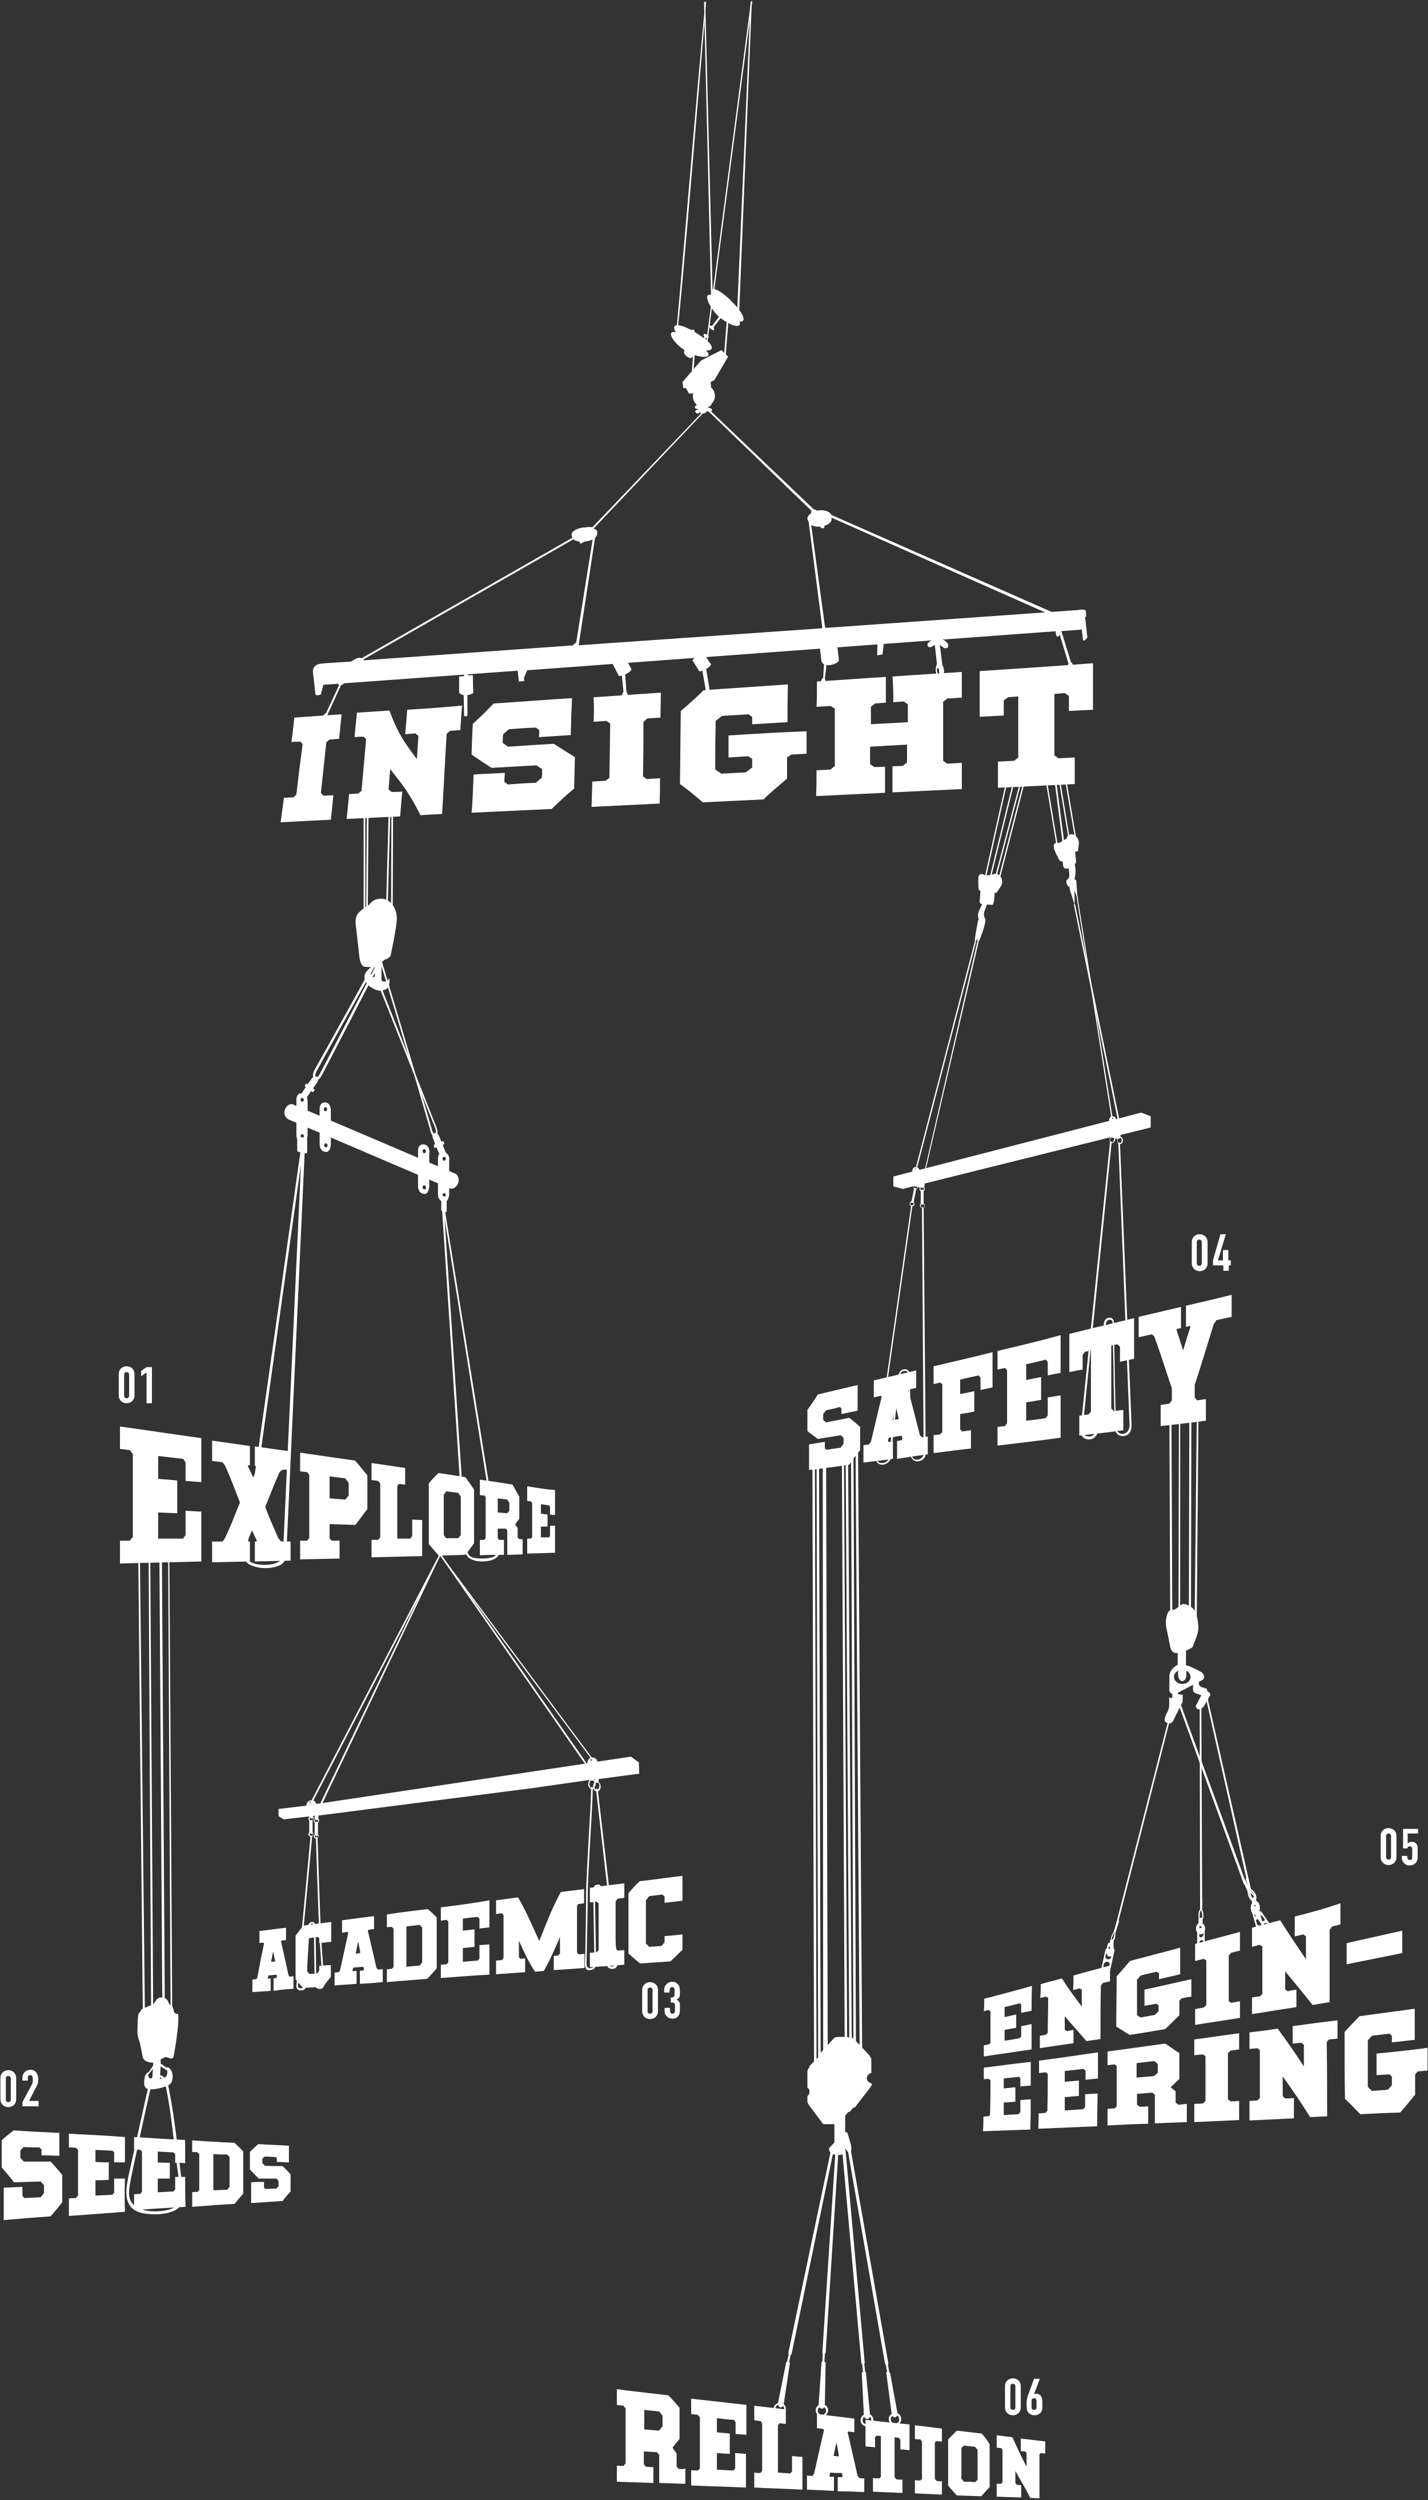 <?xml version="1.0" encoding="utf-8"?>
<!-- Generator: Adobe Illustrator 18.1.1, SVG Export Plug-In . SVG Version: 6.00 Build 0)  -->
<svg version="1.1" id="レイヤー_1" xmlns="http://www.w3.org/2000/svg" xmlns:xlink="http://www.w3.org/1999/xlink" x="0px"
	 y="0px" width="344px" height="602px" viewBox="0 0 344 602" enable-background="new 0 0 344 602" xml:space="preserve">
<rect x="0" y="0" width="344" height="602" fill="#333333" stroke="none"/>
<g>
	<g>
		<path fill="#FFFFFF" d="M28.6,330.9c0-1.2,0.9-1.9,1.9-1.9c1,0,1.9,0.7,1.9,1.9v5.1c0,1.2-0.9,1.9-1.9,1.9c-1,0-1.9-0.7-1.9-1.9
			V330.9z M29.9,336.1c0,0.4,0.3,0.6,0.6,0.6c0.4,0,0.6-0.3,0.6-0.6v-5.1c0-0.4-0.3-0.6-0.6-0.6c-0.4,0-0.6,0.3-0.6,0.6V336.1z"/>
		<path fill="#FFFFFF" d="M35.3,330.5l-1.3,0.9v-1.3l1.3-0.9h1.3v8.7h-1.3V330.5z"/>
	</g>
	<g>
		<path fill="#FFFFFF" d="M154.7,479.2c0-1.2,0.9-1.9,1.9-1.9c1,0,1.9,0.7,1.9,1.9v5.1c0,1.2-0.9,1.9-1.9,1.9c-1,0-1.9-0.7-1.9-1.9
			V479.2z M156,484.3c0,0.4,0.3,0.6,0.6,0.6c0.4,0,0.6-0.3,0.6-0.6v-5.1c0-0.4-0.3-0.6-0.6-0.6c-0.4,0-0.6,0.3-0.6,0.6V484.3z"/>
		<path fill="#FFFFFF" d="M161.5,481c0.7,0,1-0.1,1-0.8v-1.1c0-0.4-0.2-0.6-0.6-0.6c-0.4,0-0.6,0.4-0.6,0.6v0.7H160v-0.7
			c0-1,0.9-1.9,1.9-1.9c0.7,0,1.1,0.3,1.4,0.6c0.3,0.4,0.5,0.7,0.5,1.9c0,1.2-0.1,1.4-0.8,1.8c0.8,0.5,0.8,0.8,0.8,2
			c0,1.2-0.1,1.4-0.3,1.8c-0.3,0.5-0.8,0.8-1.5,0.8c-0.8,0-1.9-0.5-1.9-1.9v-0.7h1.3v0.7c0,0.4,0.2,0.7,0.6,0.7
			c0.4,0,0.6-0.3,0.6-0.7V483c0-0.7-0.2-0.8-1-0.8V481z"/>
	</g>
	<g>
		<path fill="#FFFFFF" d="M287.1,299.1c0-1.2,0.9-1.9,1.9-1.9c1,0,1.9,0.7,1.9,1.9v5.1c0,1.2-0.9,1.9-1.9,1.9c-1,0-1.9-0.7-1.9-1.9
			V299.1z M288.3,304.2c0,0.4,0.3,0.6,0.6,0.6c0.4,0,0.6-0.3,0.6-0.6v-5.1c0-0.4-0.3-0.6-0.6-0.6c-0.4,0-0.6,0.3-0.6,0.6V304.2z"/>
		<path fill="#FFFFFF" d="M294.7,304.7h-2.5v-1.2l1.8-6.3h1.3l-1.9,6.3h1.2v-2.5h1.3v2.5h0.6v1.2H296v1.3h-1.3V304.7z"/>
	</g>
	<g>
		<path fill="#FFFFFF" d="M332.6,442.1c0-1.2,0.9-1.9,1.9-1.9c1,0,1.9,0.7,1.9,1.9v5.1c0,1.2-0.9,1.9-1.9,1.9c-1,0-1.9-0.7-1.9-1.9
			V442.1z M333.9,447.2c0,0.4,0.3,0.6,0.6,0.6c0.4,0,0.6-0.3,0.6-0.6v-5.1c0-0.4-0.3-0.6-0.6-0.6c-0.4,0-0.6,0.3-0.6,0.6V447.2z"/>
		<path fill="#FFFFFF" d="M341.6,441.5h-2.5v2.4c0.2-0.2,0.6-0.4,1-0.4c0.8,0,1.4,0.5,1.4,1.5v2.3c0,1.2-0.9,1.9-1.9,1.9
			c-1,0-1.9-0.7-1.9-1.9v-0.4h1.3v0.3c0,0.4,0.3,0.7,0.6,0.7c0.4,0,0.6-0.2,0.6-0.7v-2c0-0.3-0.2-0.6-0.6-0.6
			c-0.4,0-0.6,0.3-0.6,0.5H338v-4.7h3.6V441.5z"/>
	</g>
	<g>
		<path fill="#FFFFFF" d="M242.1,574.6c0-1.2,0.9-1.9,1.9-1.9c1,0,1.9,0.7,1.9,1.9v5.1c0,1.2-0.9,1.9-1.9,1.9c-1,0-1.9-0.7-1.9-1.9
			V574.6z M243.4,579.7c0,0.4,0.3,0.6,0.6,0.6c0.4,0,0.6-0.3,0.6-0.6v-5.1c0-0.4-0.3-0.6-0.6-0.6c-0.4,0-0.6,0.3-0.6,0.6V579.7z"/>
		<path fill="#FFFFFF" d="M249.1,576.5L249.1,576.5c0.1,0,0.3-0.1,0.6-0.1c0.4,0,0.8,0.2,1.1,0.6c0.2,0.3,0.3,0.7,0.3,2
			c0,1.1,0,1.4-0.3,1.8c-0.3,0.5-0.9,0.8-1.6,0.8c-0.7,0-1.2-0.3-1.6-0.8c-0.2-0.4-0.3-0.6-0.3-1.8c0-1.1,0.1-1.3,0.2-1.8l1.6-4.4
			h1.4L249.1,576.5z M249.7,578.1c0-0.4-0.3-0.6-0.6-0.6c-0.3,0-0.6,0.2-0.6,0.6v1.6c0,0.4,0.3,0.6,0.6,0.6c0.3,0,0.6-0.2,0.6-0.6
			V578.1z"/>
	</g>
	<g>
		<path fill="#FFFFFF" d="M0.1,500.4c0-1.2,0.9-1.9,1.9-1.9c1,0,1.9,0.7,1.9,1.9v5.1c0,1.2-0.9,1.9-1.9,1.9c-1,0-1.9-0.7-1.9-1.9
			V500.4z M1.4,505.6c0,0.4,0.3,0.6,0.6,0.6c0.4,0,0.6-0.3,0.6-0.6v-5.1c0-0.4-0.3-0.6-0.6-0.6c-0.4,0-0.6,0.3-0.6,0.6V505.6z"/>
		<path fill="#FFFFFF" d="M5.4,506.2l2.3-4.3c0.2-0.4,0.2-0.7,0.2-1.2c0-0.4,0-1-0.6-1c-0.4,0-0.6,0.2-0.6,0.6v0.7H5.4v-0.7
			c0-1,0.8-1.9,1.9-1.9c1.3,0,1.9,1,1.9,2.2c0,0.8,0,1.1-0.4,1.8l-1.8,3.5h2.3v1.3H5.4V506.2z"/>
	</g>
	<g>
		<path fill="#FFFFFF" d="M291.1,407.4c-0.5-0.2-0.3-0.7-0.3-0.7s-0.6-0.2-1.2-0.4c-0.5-0.2-0.8-0.4-0.8-1c0-0.1,0-0.2,0-0.3
			c0.4-0.2,0.7-0.4,0.9-0.5c1-0.6-0.2-1.8-0.2-1.8s-1.2-0.7-2.6-1.3c-0.4-0.2-0.8-0.3-1.2-0.4v-3.5l1-0.5l0,0l0,0l0,0
			c0.4-0.2,0.7-0.4,0.7-0.7c0.1-0.4,1.4-3,1.3-4.5c-0.1-1.5-0.4-4.2-2-5c-1.6-0.9-1.9-0.5-2.4-0.2c-0.1,0-0.2,0.1-0.2,0.2l-3,2.1
			l1.8-1.3c-0.6-0.1-0.8,0.1-1.2,0.3c-0.5,0.3-1,1.9-0.8,3.7l1,4.9c0,0,0.2,1.3,1.1,1.5c0.2,0.1,0.5,0.1,0.7,0v2.9
			c-0.2,0.1-0.3,0.1-0.5,0.3c-1,0.7-1.5,1.5-1.5,2.6s0,3.4,0,3.4c0.2,0.4,0.4,0.6,0.7,0.7l0,1l-0.8-0.1c0,0,0.3,2.1-0.3,3.3
			c-0.7,1.3-1.1,2.3-0.3,2.7c0.8,0.4,1.3,0.1,1.6-0.4c0.2-0.5,2.3-4.6,2.3-4.6v-1.7l-1.1-0.1l0-0.4c0.5-0.3,2.1-1.1,3.6-1.9
			c0,0.4,0,0.8,0,1.1c0,0.6,0.2,0.8,0.8,1c0.5,0.2,1.2,0.4,1.2,0.4l-1.3,2.5c0,0-0.2,0.7,0.6,0.9c0.7,0.1,1.3-0.7,1.3-0.7l1.6-2.8
			C291.4,408.1,291.6,407.6,291.1,407.4z M284.8,405.5c-1.1,0-2-0.8-2-1.7c0-0.6,0.4-1.2,1-1.5v1.1c0,0,0.1,1.4,1,1.4
			c0.9,0,1-1.4,1-1.4v-1.1c0.6,0.3,1,0.9,1,1.5C286.8,404.8,285.9,405.5,284.8,405.5z"/>
		<path fill="#FFFFFF" d="M282.2,389c-0.2,0-0.3-0.1-0.3-0.3l-0.2-46.8c0-0.2,0.1-0.3,0.3-0.3h0c0.2,0,0.2,0.1,0.2,0.3l0.2,46.8
			C282.5,388.9,282.3,389,282.2,389L282.2,389z"/>
		<path fill="#FFFFFF" d="M284.1,388c-0.1,0-0.2-0.1-0.2-0.2l0.1-46.2c0-0.1,0-0.2,0.1-0.2c0.1,0,0.2,0.1,0.2,0.2v46.1
			C284.3,387.9,284.2,388,284.1,388z"/>
		<path fill="#FFFFFF" d="M286.7,387.9L286.7,387.9c-0.2,0-0.3-0.1-0.3-0.3l0.1-46.4c0-0.2,0.1-0.2,0.2-0.2h0c0.2,0,0.3,0.1,0.3,0.3
			l-0.1,46.3C287,387.8,286.9,387.9,286.7,387.9z"/>
		<path fill="#FFFFFF" d="M288,389.3C288,389.3,288,389.3,288,389.3c-0.1,0-0.2-0.1-0.2-0.2l0.5-47.4c0-0.1,0-0.3,0.2-0.3
			c0,0,0,0,0,0c0.1,0,0.2,0.1,0.2,0.2l-0.4,47.5C288.3,389.2,288.2,389.3,288,389.3z"/>
		<path fill="#FFFFFF" d="M269,463.8C269,463.8,268.9,463.8,269,463.8c-0.2,0-0.3-0.2-0.2-0.3l12.6-49.1c0-0.1,0.2-0.2,0.3-0.2
			c0.1,0,0.1,0.4,0,0.5l-12.5,48.8C269.2,463.8,269.1,463.8,269,463.8z"/>
		<path fill="#FFFFFF" d="M289.3,459c-0.1,0-0.2-0.1-0.2-0.2l-0.1-47.9c0-0.1,0.1-0.2,0.2-0.2h0c0.1,0,0.2,0.1,0.2,0.3l0.2,47.8
			C289.5,458.9,289.4,459,289.3,459L289.3,459z"/>
		<path fill="#FFFFFF" d="M299.9,453.8c-0.1,0-0.2-0.1-0.3-0.2L284,410.7c-0.1-0.1-0.1-0.3,0.1-0.3c0.1-0.1,0.3,0,0.4,0.2l15.7,42.9
			C300.2,453.6,300.1,453.7,299.9,453.8C300,453.8,299.9,453.8,299.9,453.8z"/>
		<path fill="#FFFFFF" d="M300.8,454.1c-0.1,0-0.2-0.1-0.2-0.2l-10.1-45c0-0.1,0-0.2,0.1-0.2c0.1,0,0.3,0.1,0.3,0.2l10.2,44.9
			C301.1,453.9,301,454.1,300.8,454.1C300.8,454.1,300.8,454.1,300.8,454.1z"/>
	</g>
	<g>
		<g>
			<g>
				<path fill="#FFFFFF" d="M258.6,475.7c0,1.5,0,2.2-0.1,3.5c0.7-0.2,1-0.2,1.6-0.4c0.2,0.1,0.3,0.2,0.5,0.3c0,1.7,0,2.5,0,4.1
					c-2-2.7-3-4-4.8-6.8c-2.1,0.6-3.2,0.8-5.1,1.4c0,1.4,0,2-0.1,3.3c0.6-0.1,0.8-0.2,1.4-0.3c0.2,0.1,0.3,0.2,0.5,0.3
					c0,3.5-0.1,5.2-0.1,8.4c-0.2,0.2-0.3,0.3-0.5,0.5c-0.6,0.1-0.8,0.1-1.4,0.2c0,1.2,0,1.8,0,3c3.1-0.5,4.7-0.7,8.1-1.2
					c0-1.3,0-1.9,0-3.2c-0.7,0.1-1,0.2-1.6,0.3c-0.2-0.1-0.3-0.2-0.5-0.3c0-1.3,0-1.9,0-3.3c2,2.4,3.1,3.5,5.2,6
					c1.3-0.2,2-0.3,3.4-0.5c0-4.3,0-8.6,0.1-12.9c0.2-0.2,0.3-0.4,0.5-0.6c0.7-0.2,1-0.2,1.7-0.4c0-1.5,0-2.2,0-3.8
					C263.8,474.3,262,474.7,258.6,475.7z"/>
			</g>
			<g>
				<path fill="#FFFFFF" d="M311.9,461.5c0,2,0,2.9,0,4.8c0.8-0.2,1.2-0.3,2.1-0.5c0.2,0.2,0.4,0.3,0.6,0.5c0,2.3,0,3.4,0,5.5
					c-2.1-3.1-4.2-6.2-6.2-9.4c-2.8,0.7-4.1,1.1-6.8,1.8c0,1.9,0,2.8,0,4.6c0.8-0.2,1.1-0.3,1.9-0.5c0.2,0.2,0.4,0.3,0.6,0.4
					c0,3.8,0,7.6,0,11.4c-0.2,0.3-0.4,0.4-0.6,0.6c-0.8,0.1-1.1,0.2-1.9,0.3c0,1.6,0,2.4,0,4c4.2-0.7,6.4-1,10.7-1.7
					c0-1.7,0-2.5,0-4.2c-0.8,0.1-1.3,0.2-2.1,0.4c-0.2-0.2-0.4-0.3-0.6-0.4c0-1.7,0-2.6,0-4.4c2.6,3.2,4,4.8,6.6,8.1
					c1.6-0.3,2.5-0.4,4.1-0.7c0-5.8,0-11.6,0-17.4c0.3-0.3,0.4-0.5,0.6-0.8c0.8-0.2,1.2-0.3,2-0.5c0-2,0-3,0-5.1
					C319.2,459.6,315.5,460.6,311.9,461.5z"/>
			</g>
			<path fill="#FFFFFF" d="M275.7,479.1c0,1.6,0,2.4,0,3.9c1.1-0.2,1.7-0.3,2.8-0.5c0.2,0.1,0.3,0.2,0.6,0.4c0,0.6,0,0.9,0,1.4
				c-0.4,0.4-0.6,0.6-0.9,0.9c-1.4,0.2-2.1,0.4-3.4,0.6c-0.4-0.2-0.5-0.3-0.9-0.6c0-3.3,0-4.9,0-8.5c0.4-0.4,0.5-0.6,0.9-1
				c1.5-0.4,2.2-0.5,3.8-0.9c0.2,0.1,0.3,0.2,0.6,0.4c0,0.5,0,0.8,0,1.4c2-0.5,3.1-0.7,5.1-1.2c0-2.5,0-3.8,0-6.4
				c-4,1.1-8,2.1-12.1,3.2c-1.3,1.5-1.9,2.3-3.2,3.7c0,4-0.1,8.1-0.1,12.1c1.3,0.8,1.9,1.2,3.2,2c3.4-0.5,5.1-0.8,8.6-1.4
				c1.4-1.3,2-2,3.4-3.3c0-1.4,0-2.1,0-3.5c0.2-0.2,0.3-0.4,0.6-0.6c0.9-0.2,1.3-0.3,2.3-0.4c0-1.7,0-2.5,0-4.2
				C283.2,477.4,279.5,478.3,275.7,479.1z"/>
			<path fill="#FFFFFF" d="M237.1,481.3c0,1.2,0,1.8-0.1,3c0.5-0.1,0.7-0.2,1.2-0.3c0.1,0.1,0.2,0.2,0.4,0.3c0,3.2,0,4.6,0,7.6
				c-0.1,0.2-0.2,0.2-0.4,0.4c-0.5,0.1-0.7,0.1-1.2,0.2c0,1.1,0,1.6,0,2.7c3.8-0.6,7.6-1.1,11.5-1.7c0-2.4,0-3.7,0-6.1
				c-1,0.2-1.5,0.3-2.5,0.5c0,1,0,1.5,0,2.5c-0.2,0.2-0.3,0.3-0.4,0.4c-1.5,0.3-2.2,0.4-3.6,0.6c0-1,0-1.5,0-2.6
				c1.1-0.2,1.6-0.3,2.8-0.5c0-1.3,0-1.9,0-3.2c-1.1,0.2-1.7,0.4-2.8,0.6c0-0.9,0-1.4,0-2.4c1.4-0.3,2.1-0.5,3.6-0.9
				c0.2,0.1,0.2,0.2,0.4,0.3c0,0.8,0,1.2,0,2c1-0.2,1.5-0.3,2.5-0.5c0-2.3,0-3.5,0.1-6C244.8,479.3,240.9,480.3,237.1,481.3z"/>
			<path fill="#FFFFFF" d="M287.9,472.2c0.8-0.2,1.2-0.3,2.1-0.5c0.2,0.2,0.4,0.2,0.6,0.4c0,4.5,0,6.6,0,10.7c0,0,0,0,0,0
				c-0.2,0.2-0.4,0.4-0.6,0.6c-0.8,0.2-1.3,0.2-2.1,0.4c0,1.5,0,2.3,0,3.8c3.6-0.6,7.2-1.1,10.8-1.7c0-1.6,0-2.4,0-4
				c-0.9,0.2-1.3,0.2-2.1,0.4c-0.2-0.2-0.4-0.2-0.6-0.4c0,0,0,0,0,0c0-3.7,0-7.3,0-11c0.2-0.3,0.4-0.4,0.6-0.7
				c0.9-0.2,1.3-0.3,2.1-0.5c0-1.8,0-2.7,0-4.5c-3.6,1-7.2,1.9-10.8,2.9C287.9,469.7,287.9,470.5,287.9,472.2z"/>
			<g>
				<path fill="#FFFFFF" d="M311.4,487.9c0,1.7,0,2.5,0,4.2c0.8-0.1,1.2-0.1,2.1-0.2c0.3,0.2,0.4,0.3,0.6,0.5c0,2,0,3.1,0,5.2
					c-2-3.1-4.1-6.1-6.3-9.1c-2.8,0.4-4.1,0.6-6.8,0.9c0,1.6,0,2.4,0,4c0.8-0.1,1.1-0.1,1.9-0.2c0.2,0.2,0.4,0.3,0.6,0.5
					c0,3.8,0,7.6,0,11.5c-0.2,0.2-0.4,0.4-0.6,0.6c-0.8,0-1.1,0.1-1.9,0.1c0,1.8,0,2.7,0,4.7c4.3-0.2,6.4-0.3,10.7-0.5
					c0-2,0-3,0-4.9c-0.8,0.1-1.3,0.1-2.1,0.1c-0.2-0.2-0.4-0.3-0.6-0.6c0-1.9,0-2.8,0-4.7c2.3,3.2,4.5,6.4,6.6,9.8
					c1.6-0.1,2.5-0.1,4.1-0.2c0-6,0-11.9-0.1-17.9c0.2-0.3,0.4-0.4,0.6-0.6c0.8-0.1,1.2-0.1,2-0.2c0-1.8,0-2.6,0-4.4
					C318.6,486.9,315,487.4,311.4,487.9z"/>
			</g>
			<path fill="#FFFFFF" d="M331.6,494.5c0,2,0,3.1,0,5.2c1.2-0.1,1.9-0.1,3.1-0.2c0.3,0.2,0.4,0.4,0.6,0.6c0,0.8,0,1.2,0,2
				c-0.4,0.5-0.6,0.7-1,1.1c-1.5,0.1-2.3,0.2-3.8,0.3c-0.4-0.4-0.6-0.6-1-1c0-3.7,0-7.5,0-11.2c0.4-0.4,0.6-0.6,1-1.1
				c1.7-0.2,2.5-0.3,4.2-0.5c0.2,0.2,0.4,0.3,0.6,0.5c0,0.7,0,1,0,1.6c2.2-0.2,3.3-0.4,5.5-0.6c0-3,0-4.5,0-7.5
				c-4.4,0.6-8.9,1.2-13.3,1.8c-1.5,1.5-2.2,2.3-3.6,3.8c0,5.4,0,10.7,0.1,16.1c1.5,1.4,2.2,2.2,3.7,3.7c3.9-0.2,5.8-0.3,9.6-0.4
				c1.5-1.7,2.2-2.6,3.6-4.3c0-2,0-3,0-4.9c0.2-0.3,0.4-0.4,0.6-0.7c0.9-0.1,1.4-0.1,2.4-0.2c0-2.2,0-3.3,0-5.5
				C339.8,493.7,335.7,494.1,331.6,494.5z"/>
			<path fill="#FFFFFF" d="M237,497.9c0,1.1,0,1.7,0,2.8c0.5-0.1,0.7-0.1,1.2-0.1c0.1,0.1,0.2,0.2,0.4,0.3c0,3.1,0,4.7-0.1,8.3
				c-0.1,0.2-0.2,0.3-0.4,0.4c-0.5,0-0.7,0-1.2,0.1c0,1.3,0,2-0.1,3.5c3.8-0.1,7.6-0.3,11.4-0.4c0.1-3.1,0.1-4.6,0.1-7.3
				c-1,0.1-1.5,0.1-2.5,0.2c0,1.1,0,1.7,0,2.9c-0.2,0.2-0.3,0.3-0.4,0.5c-1.5,0.1-2.2,0.1-3.6,0.2c0-1.2,0-1.8,0-3
				c1.1-0.1,1.6-0.1,2.8-0.2c0-1.4,0-2.1,0-3.5c-1.1,0.1-1.7,0.2-2.8,0.3c0-1,0-1.4,0-2.4c1.4-0.2,2.1-0.2,3.6-0.4
				c0.2,0.1,0.2,0.2,0.4,0.3c0,0.8,0,1.2,0,2c1-0.1,1.5-0.1,2.5-0.2c0-2.4,0-3.5,0-5.7C244.7,496.9,240.8,497.4,237,497.9z"/>
			<path fill="#FFFFFF" d="M250.3,496.2c0,1.2,0,1.8,0,3c0.6-0.1,0.9-0.1,1.6-0.2c0.2,0.1,0.3,0.2,0.5,0.4c0,3.4,0,5.1-0.1,8.9
				c-0.2,0.2-0.3,0.3-0.5,0.5c-0.6,0-1,0.1-1.6,0.1c0,1.4,0,2.2-0.1,3.7c4.7-0.2,9.5-0.4,14.2-0.6c0-3.4,0.1-4.9,0.1-7.9
				c-1.2,0.1-1.8,0.1-3,0.2c0,1.2,0,1.8,0,3.1c-0.2,0.2-0.3,0.3-0.5,0.5c-1.8,0.1-2.7,0.2-4.4,0.3c0-1.3,0-2,0-3.2
				c1.3-0.1,2-0.2,3.4-0.3c0-1.5,0-2.3,0-3.7c-1.4,0.1-2.1,0.2-3.4,0.3c0-1,0-1.6,0-2.6c1.7-0.2,2.6-0.3,4.5-0.5
				c0.2,0.1,0.3,0.2,0.5,0.4c0,0.9,0,1.3,0,2.2c1.2-0.1,1.8-0.2,3-0.3c0-2.6,0-3.8,0-6.3C259.7,494.9,255,495.6,250.3,496.2z"/>
			<g>
				<path fill="#FFFFFF" d="M283.8,506.8c-0.2-0.2-0.3-0.3-0.6-0.5c0-1.1,0-1.7,0-2.7c-0.5-0.4-0.7-0.6-1.2-1c0.8-0.8,1.3-1.2,2.1-2
					c0-2.6,0-3.8,0-6.2c-1.4-0.9-2-1.4-3.4-2.3c-3.9,0.5-7.8,1.1-11.7,1.6c-0.9,0.1-1.3,0.2-2.2,0.3c0,1.3,0,2,0,3.3
					c0.7-0.1,1-0.1,1.7-0.2c0.2,0.2,0.3,0.2,0.5,0.4c0,3.7,0,5.6,0,9.7c-0.2,0.2-0.3,0.3-0.5,0.5c-0.7,0-1,0.1-1.7,0.1
					c0,1.6,0,2.4,0,4c3.8-0.2,5.7-0.3,9.8-0.4c0-1.7,0-2.6,0-4.2c-0.8,0.1-1.3,0.1-2.1,0.1c-0.2-0.2-0.3-0.3-0.6-0.5
					c0-1,0-1.6,0-2.6c1.5-0.1,2.2-0.2,3.7-0.3c0.2,0.2,0.3,0.3,0.6,0.5c0,2.6,0,4,0,6.9c3-0.1,4.6-0.2,7.7-0.3c0-1.8,0-2.7,0-4.4
					C285,506.7,284.6,506.8,283.8,506.8z M278,499.9c-1.7,0.2-2.5,0.2-4.2,0.4c0-1.4,0-2.1,0-3.5c1.7-0.2,2.5-0.3,4.2-0.5
					c0.4,0.3,0.6,0.4,0.9,0.7c0,0.8,0,1.2,0,2.1C278.6,499.4,278.4,499.6,278,499.9z"/>
			</g>
			<path fill="#FFFFFF" d="M287.7,494.9c0.8-0.1,1.2-0.1,2.1-0.2c0.2,0.2,0.4,0.3,0.6,0.4c0,4.1,0,6.2,0,10.8c0,0,0,0,0,0
				c-0.2,0.2-0.4,0.4-0.6,0.6c-0.8,0.1-1.3,0.1-2.1,0.1c0,1.7,0,2.6,0,4.4c4.3-0.2,6.4-0.3,10.8-0.5c0-1.9,0-2.8,0-4.6
				c-0.9,0.1-1.3,0.1-2.1,0.1c-0.2-0.2-0.4-0.3-0.6-0.5c0,0,0,0,0,0c0-3.7,0-7.4,0-11.1c0.2-0.2,0.4-0.3,0.6-0.6
				c0.9-0.1,1.3-0.2,2.1-0.3c0-1.6,0-2.4,0-3.9c-3.6,0.5-7.2,1-10.8,1.5C287.7,492.6,287.7,493.4,287.7,494.9z"/>
			<path fill="#FFFFFF" d="M337.8,470.3c-4.5,0.9-9,1.8-13.4,2.7c0-2,0-3,0-5.1c4.5-1,9-2,13.4-3
				C337.8,467.1,337.8,468.2,337.8,470.3z"/>
		</g>
	</g>
	<g>
		<path fill="#FFFFFF" d="M268.6,464.9c-0.2-0.1-0.8,1.1-0.9,1.5c-0.2,0.4-0.1,0.8,0.2,0.9c0.3,0.1,0.6-0.2,0.7-0.6
			C268.6,466.3,268.9,465,268.6,464.9z M268.3,466.4c0,0.1,0,0.2-0.1,0.3c0,0.2-0.2,0.4-0.3,0.4c0,0,0,0,0,0c0,0-0.1,0-0.1-0.1
			c0-0.1,0-0.3,0.1-0.5c0.2-0.5,0.4-1,0.6-1.2C268.5,465.5,268.4,465.8,268.3,466.4z"/>
	</g>
	<path fill="#FFFFFF" d="M268.2,469.3l-1.5-0.1c-0.2,0-0.4,0.1-0.4,0.3l-1.1,5c0,0.2,0.1,0.3,0.3,0.3l1.5,0.1c0.2,0,0.4-0.1,0.4-0.3
		l1.1-5C268.5,469.4,268.4,469.3,268.2,469.3z M267.3,473.1l-0.1,0.4c-0.1,0.4-0.4,0.6-0.8,0.6l0,0c-0.4,0-0.6-0.3-0.6-0.7l0.1-0.4
		c0.1-0.4,0.4-0.6,0.8-0.6l0,0C267.1,472.4,267.4,472.7,267.3,473.1z M267.8,470.8l-0.1,0.4c-0.1,0.4-0.4,0.6-0.8,0.6l0,0
		c-0.4,0-0.6-0.3-0.6-0.7l0.1-0.4c0.1-0.4,0.4-0.6,0.8-0.6l0,0C267.6,470.1,267.9,470.4,267.8,470.8z"/>
	<path fill="#FFFFFF" d="M267.4,467.8l0-0.5c0,0,0.1-0.3,0.4-0.3c0.3,0,0.3,0,0.3,0s0.2,0,0.2,0.2c0,0.2-0.1,1.4-0.1,1.4
		L267.4,467.8z"/>
	<path fill="#FFFFFF" d="M289.7,463.1v-0.8c0,0,0.1-0.5-0.3-0.5h-0.4c-0.3,0-0.3,0.5-0.3,0.5v0.8H289.7z"/>
	<path fill="#FFFFFF" d="M301.6,458.1v-0.8c0,0,0-0.4,0.3-0.4s0.5,0,0.5,0s0.2,0,0.2,0.3c0,0.3,0,1,0,1H301.6z"/>
	<path fill="#FFFFFF" d="M300.9,455.2l-0.8-2.8c0,0,0.1-0.4,0.6-0.1l0.7,2.7L300.9,455.2z"/>
	<path fill="#FFFFFF" d="M300.6,455.6l-1.2-2.7c0,0,0-0.4,0.6-0.2l1.1,2.5L300.6,455.6z"/>
	<path fill="#FFFFFF" d="M289.1,459.8h0.5v-2.7c0,0-0.2-0.2-0.5,0V459.8z"/>
	<path fill="#FFFFFF" d="M268.3,465.1l0.5,0.1l0.8-2.6c0,0-0.2-0.3-0.5-0.1L268.3,465.1z"/>
	<path fill="#FFFFFF" d="M267.9,467.8l-0.7,0c-0.3,0-0.5,0.7-0.6,1.6c0,0.9,0.1,1.7,0.4,1.7l0.7,0c0.3,0,0.5-0.7,0.6-1.6
		C268.3,468.5,268.2,467.8,267.9,467.8z M267.2,470.1c-0.1,0-0.2-0.3-0.2-0.7c0-0.4,0.1-0.7,0.2-0.7c0.1,0,0.2,0.3,0.2,0.7
		C267.5,469.8,267.4,470.1,267.2,470.1z"/>
	<path fill="#FFFFFF" d="M289.8,464.1l-1,0.3c-0.2,0.1-0.4,0.3-0.4,0.5v4.5c0,0.2,0.2,0.3,0.4,0.3l1-0.3c0.2-0.1,0.4-0.3,0.4-0.5
		v-4.5C290.2,464.2,290,464,289.8,464.1z M289.4,468.8L289.4,468.8c-0.3,0.1-0.5-0.1-0.5-0.3l0-0.7c0-0.2,0.2-0.5,0.4-0.6l0.1,0
		c0.2-0.1,0.4,0.1,0.5,0.3l0,0.7C289.8,468.5,289.6,468.7,289.4,468.8z M289.4,466.5L289.4,466.5c-0.3,0.1-0.5-0.1-0.5-0.3l0-0.7
		c0-0.2,0.2-0.5,0.4-0.6l0.1,0c0.2-0.1,0.4,0.1,0.5,0.3l0,0.7C289.8,466.2,289.6,466.5,289.4,466.5z"/>
	<path fill="#FFFFFF" d="M289.2,463c-0.6,0-1.1,0.6-1.1,1.4s0.5,1.4,1.1,1.4s1.1-0.6,1.1-1.4S289.8,463,289.2,463z M289.2,464.8
		c-0.1,0-0.3-0.2-0.3-0.5c0-0.3,0.2-0.5,0.3-0.5c0.1,0,0.3,0.2,0.3,0.5C289.5,464.6,289.3,464.8,289.2,464.8z"/>
	<path fill="#FFFFFF" d="M289.3,459.7c-0.4,0-0.6,0.9-0.6,1.6s0.3,1,0.6,1c0.4,0,0.6-0.3,0.6-1S289.7,459.7,289.3,459.7z M289.3,462
		c-0.3,0-0.3-0.4-0.3-0.7c0-0.7,0.2-1.2,0.3-1.3c0.1,0.1,0.3,0.6,0.3,1.3C289.6,461.6,289.6,462,289.3,462z"/>
	<path fill="#FFFFFF" d="M304.4,463.9l-1.3-4.6c-0.1-0.2-0.3-0.4-0.5-0.3l-1,0c-0.2,0-0.3,0.2-0.3,0.4l1.3,4.6
		c0.1,0.2,0.3,0.4,0.5,0.3l1,0C304.3,464.3,304.5,464.1,304.4,463.9z M302.1,461.2l-0.2-0.9c-0.1-0.2,0.1-0.4,0.3-0.5l0.1,0
		c0.2,0,0.5,0.2,0.6,0.4l0.2,0.9c0.1,0.2-0.1,0.4-0.3,0.5l-0.1,0C302.5,461.6,302.2,461.4,302.1,461.2z M303.5,463.7L303.5,463.7
		c-0.3,0-0.6-0.2-0.7-0.4l-0.2-0.7c-0.1-0.2,0.1-0.4,0.3-0.5l0.1,0c0.2,0,0.5,0.2,0.6,0.4l0.2,0.7
		C303.9,463.5,303.7,463.7,303.5,463.7z"/>
	<path fill="#FFFFFF" d="M306.6,464.3l-2.7-3.9c-0.1-0.2-0.4-0.2-0.6-0.2l-0.9,0.4c-0.2,0.1-0.3,0.3-0.1,0.5l2.7,3.9
		c0.1,0.2,0.4,0.2,0.6,0.2l0.9-0.4C306.7,464.6,306.8,464.4,306.6,464.3z M303.6,462.4l-0.5-0.7c-0.1-0.2-0.1-0.4,0.2-0.5l0.1,0
		c0.2-0.1,0.5,0,0.7,0.2l0.5,0.7c0.1,0.2,0.1,0.4-0.2,0.5l-0.1,0C304.1,462.7,303.8,462.6,303.6,462.4z M305.7,464.4L305.7,464.4
		c-0.3,0.1-0.6,0-0.8-0.2l-0.4-0.6c-0.1-0.2-0.1-0.4,0.2-0.5l0.1,0c0.2-0.1,0.5,0,0.7,0.2l0.4,0.6C306,464,305.9,464.3,305.7,464.4z
		"/>
	<path fill="#FFFFFF" d="M302.4,457.7c-0.6,0-1.1,0.8-1.1,1.7s0.5,1.7,1.1,1.7c0.6,0,1.1-0.8,1.1-1.7S303,457.7,302.4,457.7z
		 M302.3,459.9c-0.1,0-0.3-0.2-0.3-0.6c0-0.4,0.2-0.6,0.3-0.6c0.1,0,0.3,0.2,0.3,0.6C302.6,459.6,302.3,459.9,302.3,459.9z"/>
	<path fill="#FFFFFF" d="M302.5,456.2c-0.3-0.7-1-1.4-1.4-1.3c-0.4,0.2-0.2,1.2,0.1,1.9c0.3,0.7,0.7,0.9,1.1,0.7
		C302.7,457.3,302.8,456.9,302.5,456.2z M302.2,457.2c-0.3,0.1-0.5-0.2-0.7-0.5c-0.3-0.7-0.3-1.3-0.2-1.4c0.1,0,0.6,0.4,0.9,1.1
		C302.4,456.7,302.5,457.1,302.2,457.2z"/>
	<path fill="#FFFFFF" d="M302.2,456.4c-0.4-0.7-1.2-1.3-1.5-1.1c-0.3,0.2-0.1,1.2,0.3,1.8c0.4,0.7,0.8,0.8,1.2,0.5
		C302.5,457.5,302.6,457,302.2,456.4z M302,457.4c-0.3,0.2-0.5-0.1-0.7-0.4c-0.4-0.6-0.5-1.2-0.4-1.4c0.1,0,0.7,0.4,1.1,1
		C302.1,456.9,302.3,457.2,302,457.4z"/>
	<g>
		<g>
			<path fill="#FFFFFF" d="M16.6,513.8c0,1.2,0,1.8,0,3.3c0.7,0,1,0,1.7,0.1c0.2,0.2,0.3,0.3,0.5,0.5c0,3.9,0,6.4,0,11
				c-0.2,0.2-0.3,0.3-0.5,0.6c-0.7,0-1,0-1.7,0.1c0,1.7,0,2.6,0,4.2c5.6-0.4,8.3-0.6,13.5-1c-0.1-3.1-0.1-4.8,0-8c-1,0-1.6,0-2.6,0
				c0,1.4,0,2,0,3.4c-0.2,0.2-0.3,0.3-0.4,0.5c-1.6,0.1-2.5,0.1-4.1,0.2c0-1.5,0-2.2,0-3.7c1.3,0,1.9,0,3.2-0.1c0-1.7,0-2.6,0-4.2
				c-1.3,0-1.9,0-3.2-0.1c0-1.2,0-1.8,0-2.9c1.7,0.1,2.5,0.1,4.1,0.2c0.2,0.2,0.3,0.3,0.4,0.4c0,0.9,0,1.4,0,2.4c1.1,0,1.6,0,2.6,0
				c0-2.7,0-4,0-6.1C24.9,514.2,22.2,514.1,16.6,513.8z"/>
			<path fill="#FFFFFF" d="M32.3,514.6c0,1.1,0,1.7,0,3c0.6,0,0.9,0,1.5,0.1c0.2,0.2,0.3,0.3,0.4,0.4c0,3.5,0,5.7,0,9.7
				c-0.2,0.2-0.3,0.3-0.4,0.5c-0.6,0-0.9,0-1.5,0.1c0,1.5,0,2.3,0,3.8c5.2-0.4,7.6-0.5,12.4-0.8c-0.1-2.9-0.1-4.3-0.1-7.2
				c-1,0-1.4,0-2.4,0c0,1.2,0,1.8,0,3c-0.2,0.2-0.2,0.3-0.4,0.5c-1.5,0.1-2.2,0.1-3.8,0.2c0-1.3,0-2,0-3.3c1.2,0,1.8,0,2.9,0
				c0-1.5,0-2.3,0-3.8c-1.2,0-1.7,0-2.9-0.1c0-1.1,0-1.6,0-2.6c1.5,0.1,2.3,0.1,3.8,0.2c0.2,0.2,0.2,0.2,0.4,0.4c0,0.8,0,1.2,0,2.1
				c1,0,1.5,0,2.4,0.1c0-2.4,0-3.6,0-5.6C39.9,515.1,37.4,514.9,32.3,514.6z"/>
			<path fill="#FFFFFF" d="M5.7,520.5c-0.3-0.4-0.5-0.6-0.8-0.9c0-0.7,0-1.1,0-1.8c0.3-0.3,0.5-0.5,0.8-0.8c1.5,0.1,2.3,0.1,3.8,0.1
				c0.2,0.2,0.3,0.3,0.5,0.5c0,0.5,0,0.8,0,1.4c1.8,0,2.6,0.1,4.3,0.1c0-1.3,0-1.9,0-3.1c0-1,0-1.5,0-2.4c-4.3-0.2-6.5-0.3-11-0.6
				c-1.2,0.9-1.7,1.3-2.9,2.4c0,2.3,0,3.7,0,6.5c1.2,1.4,1.8,2.1,3,3.6c2.6-0.1,3.8-0.1,6.4-0.2c0.3,0.4,0.5,0.6,0.8,0.9
				c0,0.8,0,1.2,0,1.9c-0.3,0.4-0.5,0.6-0.8,1c-1.6,0.1-2.4,0.1-3.9,0.2c-0.2-0.2-0.3-0.3-0.5-0.6c0-0.8,0-1.3,0-2.1
				c-1.8,0.1-2.7,0.1-4.5,0.2c0,1.7,0,2.6,0,4.3c0,1.4,0,2.1,0,3.5c4.6-0.4,6.9-0.6,11.3-0.9c1.1-1.3,1.7-2,2.8-3.4c0-2.6,0-4,0-6.6
				c-1.1-1.3-1.7-2-2.8-3.2C9.5,520.5,8.3,520.5,5.7,520.5z"/>
			<path fill="#FFFFFF" d="M63.8,521.5c-0.2-0.2-0.3-0.4-0.6-0.6c0-0.5,0-0.7,0-1.1c0.2-0.2,0.3-0.3,0.6-0.5c1,0,1.6,0.1,2.6,0.1
				c0.1,0.1,0.2,0.2,0.3,0.3c0,0.4,0,0.5,0,0.9c1.2,0,1.8,0.1,2.9,0.1c0-0.8,0-1.3,0-2.1c0-0.8,0-1.2,0-1.9
				c-2.8-0.2-4.3-0.2-7.4-0.4c-0.8,0.7-1.2,1.1-2,1.9c0,1.6,0,2.5,0,4.2c0.8,0.9,1.3,1.3,2.1,2.2c1.8,0,2.6,0,4.3,0
				c0.2,0.2,0.3,0.3,0.5,0.6c0,0.5,0,0.7,0,1.2c-0.2,0.2-0.3,0.4-0.5,0.6c-1.1,0-1.6,0.1-2.7,0.1c-0.1-0.1-0.2-0.2-0.3-0.4
				c0-0.5,0-0.8,0-1.3c-1.2,0-1.9,0-3.1,0.1c0,1.1,0,1.6,0,2.7c0,0.9,0,1.4,0,2.3c3.2-0.2,4.7-0.3,7.6-0.5c0.7-1,1.1-1.4,1.9-2.3
				c0-1.7,0-2.5,0-4.1c-0.7-0.8-1.1-1.2-1.9-2C66.3,521.6,65.5,521.6,63.8,521.5z"/>
			<g>
				<path fill="#FFFFFF" d="M56.5,530.7c0.8-1,1.3-1.5,2.1-2.5c0-4.3,0-6.3,0-10.1c-0.8-0.9-1.3-1.3-2.1-2.1
					c-3.9-0.2-6-0.3-10.2-0.6c0,1.1,0,1.6,0,2.8c0.5,0,0.8,0,1.3,0.1c0.2,0.2,0.2,0.2,0.4,0.4c0,3.2,0,5,0,8.7
					c-0.2,0.2-0.2,0.3-0.4,0.4c-0.5,0-0.8,0-1.3,0.1c0,1.4,0,2.1,0,3.5C50.5,531.1,52.6,530.9,56.5,530.7z M55.3,526.6
					c-0.2,0.3-0.4,0.4-0.6,0.7c-1.3,0-2,0.1-3.3,0.1c0-3.6,0-5.5,0-8.7c1.3,0.1,2,0.1,3.3,0.1c0.2,0.2,0.4,0.4,0.6,0.6
					C55.3,522.2,55.3,523.6,55.3,526.6z"/>
			</g>
		</g>
	</g>
	<g>
		<path fill="#FFFFFF" d="M40.3,497.7c0,0,0,0.1,0,0.3l-1.6-1.1l0-0.1l0-0.9l1.2-0.6l0,0c0.6,0.2,1.3,0.4,1.3,0.4s0.5,0,0.6-0.4
			s1.5-8.1,1.1-10.3c0,0-0.9-0.1-1-0.6c-0.1-0.5-0.2-1.1-0.6-1.4c-0.4-0.2-0.6-0.5-0.7-0.8c-0.1-0.3-0.4-1.2-1.7-1.2
			c-1.3,0-1.5,1.1-1.5,1.1s-0.4,0.1-0.4,0.5l-2.7,1.1c0,0-0.3,0.1-0.4,0.6c0,0-0.3,0.2-0.5,0.6c-0.3,0.4-0.3,4.8-0.3,4.8
			s0.2,1.2,0.4,1.6c0.2,0.4,0.7,3.1,0.8,3.7c0.1,0.6,0.3,1.6,2.6,1.7l0,0.2l-0.2,3.5c0,0-0.5,0.2-0.7,0c-0.2-0.2-0.3-0.5-0.3-0.8
			L37,498l0-0.8l-1.1,1.7c-0.1,0-1,0.4-1.1,1.7c-0.2,1.3-0.1,2.4,1.2,2.5c1.4,0.1,3.2-0.4,4.2-0.8c0.6-0.2,1.4-0.7,1.4-2.3
			C41.5,498.5,41,498.1,40.3,497.7z M40,500c-0.5,0.6-1.5,0.6-1.5,0.6l0.2-3l1.6,1C40.3,499.1,40.3,499.7,40,500z"/>
		<path fill="#FFFFFF" d="M34.7,484.6c-0.1,0-0.3-0.1-0.3-0.3l-1.1-109.9c0-0.1,0.1-0.3,0.3-0.3h0c0.1,0,0.1,0.2,0.1,0.3l1.2,109.8
			C34.9,484.4,34.8,484.5,34.7,484.6L34.7,484.6z"/>
		<path fill="#FFFFFF" d="M36.6,483.9C36.6,483.9,36.6,483.9,36.6,483.9c-0.1,0-0.2-0.1-0.2-0.2l-0.6-109.1c0-0.1,0.1-0.2,0.2-0.2
			c0,0,0,0,0,0c0.1,0,0.2,0.3,0.2,0.5l0.7,108.9C36.9,483.8,36.8,483.9,36.6,483.9z"/>
		<path fill="#FFFFFF" d="M39.4,483.3L39.4,483.3c-0.1,0-0.3-0.1-0.3-0.3l-0.7-108.2c0-0.1,0.1-0.3,0.3-0.3h0c0.1,0,0.3,0.1,0.3,0.3
			l0.7,108.2C39.7,483.2,39.5,483.3,39.4,483.3z"/>
		<path fill="#FFFFFF" d="M41.3,485.2L41.3,485.2c-0.1,0-0.2-0.1-0.2-0.2l-0.6-110.4c0-0.1,0-0.1,0.1-0.1h0c0.1,0,0.2,0.1,0.2,0.2
			L41.5,485C41.5,485.1,41.4,485.2,41.3,485.2z"/>
		<path fill="#FFFFFF" d="M37.4,533.2c-1.6,0-4.4-0.1-5.9-1.8c-1.5-1.8-1.1-4.5-0.6-7.2c0.2-0.8,4.5-20.5,4.9-21.9
			c0.4-1.4,0.7-2.4,2-2.6c2-0.4,2.7,2,3,3.9c1,5.1,1.8,11.5,2.5,17.7c0.2,1.9,0.5,3.8,0.7,5.6c0.6,2.6,0.1,4.5-2.2,5.5
			C40.6,532.9,39.2,533.2,37.4,533.2z M38.2,500.2c-0.1,0-0.2,0-0.3,0c-0.9,0.2-1.1,0.7-1.5,2.2c-0.4,1.4-4.8,21.7-4.8,21.9
			c-0.5,2.7-1,4.9,0.4,6.4c0.9,1.1,2.9,1.8,5.3,1.8c1.7,0,3.4-0.3,4.4-0.8c1.7-0.8,2.3-2.4,1.7-4.8c-0.2-1.9-0.6-3.8-0.8-5.7
			c-0.8-6.2-1.4-12.4-2.4-17.5C39.8,501.3,39.1,500.2,38.2,500.2z"/>
	</g>
	<g>
		<path fill="#FFFFFF" d="M92.6,231.1c1.1-0.2,1.5-1,1.5-1s1.5-7,1.5-8.9c0-2.6-1.6-4.8-3.8-4.8c-1.3,0-2.2,0.5-3,1.6
			c-0.6,0.2-2,1.3-2.5,1.9c-0.9,1.1-0.6,2.8-0.6,2.8s0.7,6.1,0.9,7.9c0.2,1.8,1.1,2.2,1.1,2.2l1.8,0.1l0,0c-0.2,0-1.7,1.1-1.7,2.3
			c0,1.4,0.9,2.2,2,2.8c1.1,0.6,2.1,0.8,3.2,0.2c1.1-0.6,0.8-2.6,0.8-2.6s-0.7,1-1.5,0.7c-0.2,0-0.5-0.2-0.4-0.5v-4L92.6,231.1z
			 M89.6,232.9C89.6,232.9,89.6,232.9,89.6,232.9L89.6,232.9l0.7,0v2.3c-0.3,0.1-0.6,0.1-0.7-0.1C88.9,234.3,89.6,232.9,89.6,232.9z
			"/>
		<path fill="#FFFFFF" d="M109.4,282.5l-38.7-16.5l0,0c0,0-0.1,0-0.1-0.1c-0.8-0.2-1.7,0.4-2,1.4c-0.3,1,0.2,2,1,2.3c0,0,0,0,0,0
			l0,0l38.6,16.5l0,0c0.1,0,0.1,0.1,0.2,0.1c0.8,0.2,1.7-0.4,2-1.4C110.7,283.7,110.2,282.7,109.4,282.5z"/>
		<path fill="#FFFFFF" d="M73,264.5c0,0-0.7-0.3-0.4-1c0.3-0.8,2.5-3.8,2.5-3.8s0.6-0.8,1.2-0.4c0.6,0.3,0.2,1.2,0.2,1.2l-2.7,3.9
			C73.8,264.4,73.4,264.9,73,264.5z"/>
		<path fill="#FFFFFF" d="M74,277.4c0,0.2-0.2,0.4-0.4,0.3l-1.6-0.3c-0.2,0-0.4-0.2-0.4-0.4v-3c0-0.2,0.2-0.4,0.4-0.3l1.6,0.3
			c0.2,0,0.4,0.2,0.4,0.4V277.4z"/>
		<path fill="#FFFFFF" d="M107.6,291.6c0,0.2-0.2,0.3-0.4,0.3l-0.5-0.1c-0.2-0.1-0.4-0.3-0.4-0.5v-3c0-0.2,0.2-0.3,0.4-0.3l0.5,0.1
			c0.2,0.1,0.4,0.3,0.4,0.5V291.6z"/>
		<path fill="#FFFFFF" d="M107.2,278.5c0,0-0.6,0.4-1.1-0.2c-0.5-0.6-1.8-4.2-1.8-4.2s-0.4-0.9,0.3-1.2c0.6-0.4,1.1,0.5,1.1,0.5
			l1.8,4.4C107.6,277.7,107.8,278.4,107.2,278.5z"/>
		<g>
			<path fill="#FFFFFF" d="M73,263.3c-1.6-0.3-1.6,1.4-1.6,1.4v8.7c0,0,0,1.8,1.6,1.8c1,0,1.1-1.8,1.1-1.8v-8.1
				C74.1,265.3,74.2,263.6,73,263.3z M72.8,264.3c0.2,0,0.4,0.2,0.4,0.5c0,0.3-0.2,0.5-0.4,0.5c-0.2,0-0.4-0.2-0.4-0.5
				C72.4,264.6,72.6,264.3,72.8,264.3z M72.8,274.1c-0.2,0-0.4-0.2-0.4-0.5s0.2-0.5,0.4-0.5c0.2,0,0.4,0.2,0.4,0.5
				S73.1,274.1,72.8,274.1z"/>
			<path fill="#FFFFFF" d="M102.3,275.6c-1.6-0.3-1.6,1.4-1.6,1.4v8.7c0,0,0,1.8,1.6,1.8c1,0,1.1-1.8,1.1-1.8v-8.1
				C103.5,277.7,103.6,275.9,102.3,275.6z M102.2,276.7c0.2,0,0.4,0.2,0.4,0.5c0,0.3-0.2,0.5-0.4,0.5s-0.4-0.2-0.4-0.5
				C101.8,276.9,102,276.7,102.2,276.7z M102.2,286.4c-0.2,0-0.4-0.2-0.4-0.5c0-0.3,0.2-0.5,0.4-0.5c0.2,0,0.4,0.2,0.4,0.5
				C102.7,286.2,102.5,286.4,102.2,286.4z"/>
			<path fill="#FFFFFF" d="M78.6,265.5c-1.6-0.3-1.6,1.4-1.6,1.4v8.7c0,0,0,1.8,1.6,1.8c1,0,1.1-1.8,1.1-1.8v-8.1
				C79.7,267.6,79.8,265.8,78.6,265.5z M78.4,266.6c0.2,0,0.4,0.2,0.4,0.5c0,0.3-0.2,0.5-0.4,0.5c-0.2,0-0.4-0.2-0.4-0.5
				C78,266.8,78.2,266.6,78.4,266.6z M78.5,276.3c-0.2,0-0.4-0.2-0.4-0.5c0-0.3,0.2-0.5,0.4-0.5c0.2,0,0.4,0.2,0.4,0.5
				C78.9,276.1,78.7,276.3,78.5,276.3z"/>
			<path fill="#FFFFFF" d="M107.1,277.5c-1.6-0.3-1.6,1.4-1.6,1.4v8.7c0,0,0,1.8,1.6,1.8c1,0,1.1-1.8,1.1-1.8v-8.1
				C108.3,279.5,108.4,277.8,107.1,277.5z M107,278.5c0.2,0,0.4,0.2,0.4,0.5c0,0.3-0.2,0.5-0.4,0.5s-0.4-0.2-0.4-0.5
				C106.6,278.8,106.7,278.5,107,278.5z M107,288.3c-0.2,0-0.4-0.2-0.4-0.5c0-0.3,0.2-0.5,0.4-0.5c0.2,0,0.4,0.2,0.4,0.5
				C107.4,288,107.2,288.3,107,288.3z"/>
		</g>
		<path fill="#FFFFFF" d="M106.9,275.6l-2,0.8c-0.1,0-0.2,0-0.3-0.1l-0.1-0.4c0-0.1,0-0.2,0.1-0.3l2-0.8c0.1,0,0.2,0,0.3,0.1
			l0.1,0.4C107.1,275.4,107,275.5,106.9,275.6z"/>
		<path fill="#FFFFFF" d="M75.2,262.9l-1.7-1.3c-0.1-0.1-0.1-0.2,0-0.3l0.2-0.3c0.1-0.1,0.2-0.1,0.3,0l1.7,1.3
			c0.1,0.1,0.1,0.2,0,0.3l-0.2,0.3C75.4,263,75.3,263,75.2,262.9z"/>
		<path fill="#FFFFFF" d="M76.3,260.1c0,0,0.1,0,0.1,0c0.4-0.1,0.8-0.5,1.3-1.5c0.4-0.7,12.6-24.3,13.1-25.3c0.1-0.1,0-0.3-0.1-0.4
			c-0.1-0.1-0.3,0-0.4,0.1c-0.1,0.2-12.7,24.6-13.1,25.3c-0.5,1-0.9,1.2-1,1.2c0,0-0.1,0-0.1,0c-0.3-0.2-0.2-0.9,0.3-1.8
			c0.5-1,13.9-25.1,14.1-25.4c0.1-0.1,0-0.3-0.1-0.4c-0.1-0.1-0.3,0-0.4,0.1c-0.1,0.2-13.5,24.4-14.1,25.4c-0.9,1.5-0.4,2.2-0.1,2.4
			C76,260,76.2,260.1,76.3,260.1z"/>
		<path fill="#FFFFFF" d="M104.3,273.5c-0.3-0.2-0.6-0.8-0.8-1.9c-0.1-0.3-1.7-5.9-3.7-12.7l-8.2-20.6c0-0.1,0-0.2,0.1-0.3
			c0.1,0,0.2,0,0.3,0.1l6.4,16.2c-3.2-10.8-6.8-22.7-6.9-22.9c0-0.1,0-0.2,0.1-0.3c0.1,0,0.2,0,0.3,0.1c0.3,1,4.8,16.1,8.2,27.5
			l4.9,12.4c0.2,0.6,0.8,1.8,0,2.3c-0.1,0.1-0.3,0.1-0.4,0.1C104.5,273.6,104.4,273.5,104.3,273.5z M103.9,271.5
			c0.3,1.3,0.6,1.5,0.7,1.5c0,0,0.1,0,0.2,0c0.4-0.3,0.2-1-0.1-1.7l-3.2-8C102.9,267.9,103.8,271.2,103.9,271.5z"/>
		<path fill="#FFFFFF" d="M87.8,220.2c0.1,0,0.2-0.1,0.2-0.2v-27.7c0-0.1-0.1-0.2-0.2-0.2c-0.1,0-0.2,0.1-0.2,0.2V220
			C87.6,220.1,87.7,220.2,87.8,220.2z"/>
		<path fill="#FFFFFF" d="M88.4,219.9c0.1,0,0.2-0.1,0.2-0.2c0-0.2,0.2-27.3,0.2-27.7c0-0.1-0.1-0.2-0.2-0.2h0
			c-0.1,0-0.2,0.1-0.2,0.2c0,1.6-0.2,27.4-0.2,27.7C88.1,219.8,88.2,219.9,88.4,219.9z"/>
		<path fill="#FFFFFF" d="M93.2,218.8c0.1,0,0.2-0.1,0.2-0.2l0.7-25.8c0-0.1-0.1-0.2-0.2-0.2c-0.1,0-0.2,0.1-0.2,0.2L93,218.6
			C93,218.7,93.1,218.8,93.2,218.8L93.2,218.8z"/>
		<path fill="#FFFFFF" d="M94.4,220.4c0.1,0,0.2-0.1,0.2-0.2l0.1-27c0-0.1-0.1-0.2-0.2-0.2h0c-0.1,0-0.2,0.1-0.2,0.2l-0.1,27
			C94.2,220.3,94.3,220.4,94.4,220.4L94.4,220.4z"/>
		<path fill="#FFFFFF" d="M60.2,376.8c-1.6-0.8-1.5-2.8-1.4-3.6l13.6-96c0-0.2,0.2-0.3,0.4-0.3c0.1,0,0.2,0.1,0.2,0.2c0,0,0,0,0.1,0
			c0.2,0,0.3,0.2,0.3,0.3L69,373.7c0,1.7-0.5,2.5-1.2,3c-0.9,0.6-2.5,0.9-3.9,0.9C62.5,377.6,61.3,377.3,60.2,376.8z M59.5,373.2
			c-0.1,0.7-0.2,2.4,1,3c2.1,1,5.4,0.7,6.8-0.2c0.5-0.4,0.9-1.2,0.9-2.4l4.3-93.2L59.5,373.2z"/>
		<path fill="#FFFFFF" d="M113.4,375.4c-1.2-0.6-1.4-1.8-1.6-3.3l-5.3-80.7c0-0.1,0.1-0.2,0.2-0.2c0.1,0,0.2,0.1,0.2,0.2
			c0,0,0,0,0,0c0.1,0,0.2,0.1,0.3,0.2l13,80.7c0.3,1.5,0.1,2.4-0.9,3c-0.8,0.5-2.1,0.7-3.3,0.7C115.1,376,114.1,375.8,113.4,375.4z
			 M112.3,372c0.1,1.3,0.4,2.5,1.2,2.9c1.2,0.6,4.5,0.5,5.5-0.1c0.7-0.4,1-1.3,0.7-2.7l-12.6-78.7L112.3,372z"/>
	</g>
	<g>
		<g>
			<path fill="#FFFFFF" d="M112.1,355.7c-2.5-0.4-3.8-0.6-6.5-1c-0.9,0.9-1.4,1.4-2.3,2.5c0,4.9,0,9.7,0,14.6c1,1.2,1.5,1.8,2.4,2.8
				c2.7-0.1,4-0.1,6.4-0.2c0.9-1.1,1.3-1.7,2.1-2.8c0-5.1,0-7.8,0-12.9C113.4,357.5,113,356.9,112.1,355.7z M111,369.6
				c-0.2,0.3-0.4,0.5-0.6,0.8c-1.1,0-1.7,0-2.9,0c-0.3-0.3-0.4-0.5-0.6-0.8c0-3.8,0-5.9,0-9.7c0.3-0.3,0.4-0.5,0.6-0.8
				c1.2,0.2,1.8,0.2,2.9,0.4c0.2,0.4,0.4,0.5,0.6,0.9C111,364,111,366,111,369.6z"/>
		</g>
		<path fill="#FFFFFF" d="M28.9,343.5c0,1.6,0,2.8,0,5.4c1,0.1,1.5,0.2,2.4,0.3c0.3,0.4,0.4,0.6,0.7,0.9c0,6.7,0,13.3,0,20
			c-0.3,0.3-0.4,0.5-0.7,0.9c-1,0-1.5,0-2.4,0c0,2.7,0,3.9,0,5.5c6.5-0.2,13.1-0.3,19.6-0.5c0-3.2,0-6.2,0-12
			c-1.5-0.1-2.3-0.1-3.8-0.2c0,2.5,0,3.7,0,5.9c-0.3,0.3-0.4,0.5-0.6,0.8c-2.3,0-3.5,0-6,0c0-2.3,0-3.6,0-6.3
			c1.9,0.1,2.8,0.1,4.6,0.2c0-3.1,0-4.8,0-7.9c-1.8-0.2-2.7-0.2-4.6-0.4c0-2.3,0-3.4,0-5.5c2.4,0.3,3.6,0.4,6,0.7
			c0.3,0.3,0.4,0.5,0.6,0.9c0,1.7,0,2.6,0,4.4c1.5,0.1,2.3,0.2,3.8,0.3c0-5.1,0-7.7,0-10.6C41.9,345.4,35.4,344.4,28.9,343.5z"/>
		<path fill="#FFFFFF" d="M127,357.9c0,1.5,0,2.2,0,3.5c0.4,0.1,0.5,0.1,0.9,0.1c0.1,0.2,0.2,0.3,0.3,0.5c0,3.4,0,4.6,0,8.1
			c-0.1,0.2-0.2,0.3-0.3,0.4c-0.4,0-0.5,0-0.9,0c0,1.3,0,2,0,3.6c3.1-0.1,4.4-0.1,6.7-0.2c0-3.4,0-4.4,0-6.5c-0.5,0-0.7,0-1.2,0
			c0,0.9,0,1.4,0,2.4c-0.1,0.2-0.1,0.2-0.2,0.4c-0.8,0-1.2,0-2,0c0-1.1,0-1.6,0-2.6c0.6,0,1,0,1.6,0c0-1.2,0-1.7,0-2.9
			c-0.6-0.1-0.9-0.1-1.6-0.2c0-0.9,0-1.3,0-2.3c0.8,0.1,1.2,0.2,2,0.3c0.1,0.2,0.1,0.2,0.2,0.4c0,0.8,0,1.1,0,1.8
			c0.5,0.1,0.7,0.1,1.2,0.1c0-1.9,0-2.9,0-6C131.4,358.6,130,358.4,127,357.9z"/>
		<path fill="#FFFFFF" d="M99.3,365.9c0,1.6,0,2.5,0,4c-0.2,0.2-0.3,0.3-0.4,0.6c-1.2,0-1.9,0-3.2,0c0-4.8,0-7.9,0-12.7
			c0.2-0.2,0.3-0.3,0.4-0.5c0.6,0.1,0.9,0.1,1.5,0.2c0-1.7,0-2.5,0-4c-3.1-0.5-4.7-0.7-8.1-1.2c0,1.4,0,2.3,0,4.1
			c0.6,0.1,1,0.1,1.6,0.2c0.2,0.3,0.3,0.4,0.5,0.6c0,4.9,0,8.1,0,13c-0.2,0.2-0.3,0.4-0.5,0.6c-0.6,0-0.9,0-1.6,0c0,1.8,0,2.7,0,4.2
			c5.2-0.1,7.7-0.2,12.2-0.3c0-1.6,0-2.4,0-4.3c0-1.7,0-2.6,0-4.4C100.9,366,100.4,366,99.3,365.9z"/>
		<path fill="#FFFFFF" d="M69.9,354c0-2.1,0-3,0-4.5c0,0,0,0,0,0l0,0c-3.3-0.5-5-0.7-8.5-1.2c0,1.5,0,2.5,0,4.7c0.2,0,0.4,0,0.6,0.1
			c0.1,0.1,0.1,0.1,0.1,0.2c-0.5,1-0.7,1.5-1.1,2.5c-0.5-1.2-0.8-1.7-1.3-2.8c0.1-0.1,0.1-0.1,0.1-0.2c0.2,0,0.3,0,0.4,0.1
			c0-2.2,0-3.2,0-4.7c-3.6-0.5-5.4-0.8-9.1-1.3l0,0c0,1.5,0,2.6,0,4.9c1,0.1,1.5,0.2,2.5,0.3c0.2,0.3,0.4,0.5,0.6,0.8
			c1.5,3.3,2.2,5.3,3.6,8.9c-1.4,3.5-2.1,5.4-3.6,8.6c-0.2,0.3-0.4,0.5-0.6,0.8c-1,0-1.5,0-2.5,0c0,2.4,0,3.4,0,5
			c3.7-0.1,5.6-0.1,9.1-0.2c0-1.5,0-2.5,0-4.8c-0.2,0-0.3,0-0.5,0c-0.1-0.1-0.1-0.1-0.1-0.2c0.5-1,0.7-1.5,1.1-2.5
			c0.5,1.1,0.7,1.6,1.2,2.5c-0.1,0.1-0.1,0.1-0.1,0.2c-0.2,0-0.3,0-0.4,0c0,2.2,0,3.2,0,4.8c3.5-0.1,5.3-0.1,8.6-0.2
			c0-1.5,0-2.5,0-4.6c-0.9,0-1.4,0-2.3,0c-0.2-0.3-0.3-0.4-0.6-0.7c-1.4-3.1-2.7-6.2-3.2-7.6c1.4-3.5,2.1-5.4,3.4-8.3
			c0.2-0.3,0.3-0.4,0.6-0.6C68.6,353.8,69.1,353.9,69.9,354z"/>
		<g>
			<path fill="#FFFFFF" d="M85.5,351.7c-5-0.7-7.7-1.1-13.2-1.9c0,1.5,0,2.4,0,4.5c0.7,0.1,1,0.1,1.7,0.2c0.2,0.3,0.3,0.4,0.5,0.7
				c0,5,0,10,0,15.1c-0.2,0.3-0.3,0.4-0.5,0.7c-0.7,0-1,0-1.7,0c0,2.1,0,3,0,4.5c3.9-0.1,5.8-0.1,9.5-0.2c0-1.5,0-2.4,0-4.3
				c-0.8,0-1.2,0-1.9,0c-0.2-0.2-0.3-0.4-0.5-0.6c0-1.3,0-2,0-3.4c2.5,0.1,3.8,0.1,6.2,0.2c1.2-1.5,1.7-2.3,2.9-3.8
				c0-3.4,0-5.2,0-8.1C87.2,353.7,86.7,353,85.5,351.7z M84,360.1c-0.3,0.4-0.5,0.6-0.8,1c-1.5-0.1-2.3-0.2-3.8-0.3
				c0-2.2,0-3.3,0-5.3c1.6,0.2,2.3,0.3,3.8,0.5c0.3,0.4,0.5,0.7,0.8,1.1C84,358.3,84,358.9,84,360.1z"/>
		</g>
		<g>
			<path fill="#FFFFFF" d="M125,370.6c-0.1-0.2-0.2-0.3-0.3-0.4c0-0.9,0-1.3,0-2.2c-0.2-0.4-0.4-0.5-0.6-0.9c0.4-0.6,0.6-0.9,1-1.4
				c0-2,0-3,0-5.3c-0.6-1.1-1-1.7-1.6-2.9c-2.4-0.4-3.7-0.6-6.5-1c-0.6-0.1-0.8-0.1-1.4-0.2c0,1.5,0,2.2,0,3.7
				c0.4,0.1,0.6,0.1,1.1,0.1c0.1,0.2,0.2,0.3,0.3,0.5c0,3.9,0,5.8,0,9.7c-0.1,0.2-0.2,0.3-0.3,0.5c-0.4,0-0.6,0-1.1,0
				c0,1.5,0,2.2,0,3.7c2.4-0.1,3.6-0.1,5.8-0.1c0-1.5,0-2.2,0-3.6c-0.5,0-0.7,0-1.2,0c-0.1-0.2-0.2-0.3-0.3-0.4c0-0.9,0-1.4,0-2.3
				c0.8,0,1.2,0,2,0c0.1,0.2,0.2,0.3,0.3,0.4c0,2.2,0,3.4,0,5.9c1.6,0,2.3-0.1,3.7-0.1c0-1.6,0-2.3,0-3.6
				C125.6,370.6,125.4,370.6,125,370.6z M122.2,364.4c-0.9-0.1-1.3-0.1-2.3-0.2c0-1.3,0-2,0-3.4c0.9,0.1,1.4,0.2,2.3,0.3
				c0.2,0.3,0.3,0.5,0.5,0.8c0,0.8,0,1.1,0,1.9C122.5,364,122.4,364.1,122.2,364.4z"/>
		</g>
	</g>
	<path fill="#FFFFFF" d="M67.1,435.6v1.7v0l1.2,0.8l6.2-0.7c0,0,0,0.1,0,0.1c-0.1,0.1-0.2,0.3-0.2,0.5c0,0.2,0.1,0.3,0.2,0.4v2.8
		c-0.1,0.1-0.2,0.3-0.2,0.5c0,0.3,0.3,0.6,0.6,0.6c0.3,0,0.6-0.3,0.6-0.6c0-0.2-0.1-0.4-0.2-0.5l0-2.8c0.2-0.1,0.3-0.3,0.3-0.5
		c0-0.2-0.1-0.3-0.2-0.4c0,0,0,0,0,0v-0.2l0.4-0.1v0.6c0,0.1,0,0.1,0,0.2c0,0,0,0,0,0c-0.1,0.1-0.2,0.3-0.2,0.5
		c0,0.2,0.1,0.3,0.2,0.4v2.8c-0.1,0.1-0.2,0.3-0.2,0.5c0,0.3,0.3,0.6,0.6,0.6c0.3,0,0.6-0.3,0.6-0.6c0-0.2-0.1-0.4-0.2-0.5l0-2.8
		c0.2-0.1,0.3-0.3,0.3-0.5c0-0.2-0.1-0.3-0.2-0.4c0,0,0,0,0,0v-0.8l-0.1,0l51.5-6.6l0,0l0,0l14-2c-0.2,0.2-0.4,0.6-0.4,1
		c0,0.7,0.4,1.2,0.9,1.2c0.1,0,0.3,0,0.4-0.1c0.1,0.4,0.4,0.7,0.8,0.7c0.5,0,0.9-0.5,0.9-1.2c0-0.5-0.2-0.9-0.5-1.1v-0.7l9.8-1.3
		l-0.1-2.7L152,423l-8.1,1.2c-0.1-0.6-0.6-1-1.2-1c-0.7,0-1.2,0.6-1.2,1.3c0,0.1,0,0,0,0.1l-65.3,9.8l0,0c0-0.1-0.1-0.2-0.1-0.3l0,0
		l0,0c-0.2-0.4-0.6-0.6-1.1-0.6c-0.7,0-1.2,0.6-1.2,1.3L67.1,435.6z M143.3,428.8c-0.1-0.1-0.2-0.3-0.3-0.3v0l0.3,0V428.8z
		 M143.2,430.4c0.2-0.2,0.3-0.5,0.3-0.9c0-0.1,0-0.2,0-0.3c0,0,0,0,0,0c0,0,0,0,0,0c0,0,0,0,0,0c0.1,0.1,0.2,0.1,0.3,0.1
		c0.2,0,0.3,0,0.3-0.1c0.2,0.2,0.3,0.5,0.3,0.8c0,0.5-0.3,1-0.6,1C143.5,431,143.3,430.8,143.2,430.4z M142.3,428.7
		C142.3,428.7,142.3,428.7,142.3,428.7c0.1,0,0.2,0.1,0.3,0.1c0.2,0,0.3,0,0.3-0.1c0.1,0.1,0.2,0.3,0.3,0.5
		c-0.2,0.2-0.3,0.5-0.3,0.9c0,0.1,0,0.2,0,0.3c-0.1,0.1-0.2,0.2-0.3,0.2c-0.3,0-0.6-0.4-0.6-1C142,429.2,142.3,428.7,142.3,428.7z
		 M142.2,428.5L142.2,428.5C142.2,428.5,142.2,428.5,142.2,428.5C142.2,428.5,142.2,428.5,142.2,428.5z M142.2,423.8
		c0-0.1,0.1-0.2,0.2-0.2c0.1,0,0.2,0.1,0.2,0.2c0,0.1-0.1,0.2-0.2,0.2C142.4,424,142.2,423.9,142.2,423.8z M75.9,442L75.9,442
		c0,0,0.3,0.2,0.7,0l0,0c0.1,0.1,0.1,0.2,0.1,0.3c0,0.2-0.2,0.4-0.4,0.4c-0.2,0-0.4-0.2-0.4-0.4C75.8,442.1,75.8,442,75.9,442z
		 M75.9,438.1c0.1,0.1,0.2,0.1,0.4,0.2c0.2,0,0.3,0,0.3-0.1c0,0.1,0.1,0.1,0.1,0.2c0,0.1,0,0.2-0.1,0.3v0c0,0-0.3-0.1-0.7,0
		c-0.1-0.1-0.1-0.2-0.1-0.2C75.8,438.3,75.8,438.2,75.9,438.1z M75.3,441.5L75.3,441.5c0.1,0,0.1,0.1,0.1,0.2c0,0.2-0.2,0.4-0.4,0.4
		c-0.2,0-0.4-0.2-0.4-0.4c0-0.1,0-0.2,0.1-0.3v0C74.7,441.5,75,441.7,75.3,441.5z M74.7,437.7c0.1,0.1,0.2,0.1,0.4,0.2
		c0.2,0,0.3,0,0.3-0.1c0,0.1,0.1,0.1,0.1,0.2c0,0.1-0.1,0.3-0.1,0.3s-0.3-0.1-0.7,0c-0.1-0.1-0.1-0.2-0.1-0.2
		C74.6,437.9,74.6,437.8,74.7,437.7z M74.6,434c0-0.1,0.1-0.2,0.2-0.2s0.2,0.1,0.2,0.2c0,0.1-0.1,0.2-0.2,0.2S74.6,434.1,74.6,434z"
		/>
	<path fill="#FFFFFF" d="M142.2,474.4c0.2,0,0.5-0.1,0.7-0.2c0.5-0.3,0.7-0.8,0.7-1.4c0-0.6-0.3-17.5-0.3-17.7
		c0-0.6,0.3-0.8,0.6-0.8c0.3,0,0.6,0.1,0.6,0.7c0,0.6,1.4,17.2,1.5,17.7c0.1,0.6,0.4,1.1,0.9,1.3c0.5,0.2,1,0.1,1.4-0.1
		c0.2-0.2,0.6-0.7,0.5-1.6l-4.8-41.4c0-0.1-0.1-0.2-0.3-0.2c-0.1,0-0.2,0.2-0.1,0.3l4.7,41.2c0.1,0.5,0,0.9-0.3,1.1
		c-0.3,0.2-0.6,0.3-0.9,0.2c-0.2-0.1-0.5-0.3-0.6-0.9c-0.1-0.5-1.4-17.1-1.5-17.7c-0.1-0.8-0.6-1.2-1.1-1.1c-0.5,0-1,0.5-1,1.4
		c0,0.1,0.3,17.2,0.3,17.7c0,0.6-0.3,0.8-0.5,0.9c-0.3,0.2-0.7,0.2-1,0c-0.3-0.2-0.4-0.4-0.4-0.8c0-1.1,0.3-14.4,0.3-17.6
		c0-1.6,0.3-7.2,0.6-12.6c0.3-5,0.6-10.3,0.6-12.3c0-0.1-0.1-0.2-0.2-0.2c-0.1,0-0.2,0.1-0.2,0.2c0,2.1-0.3,7.3-0.6,12.3
		c-0.3,5.4-0.6,11-0.6,12.7c0,3.2-0.2,16.4-0.3,17.6c0,0.5,0.2,1,0.6,1.3C141.7,474.4,141.9,474.4,142.2,474.4z"/>
	<path fill="#FFFFFF" d="M72.5,479.3c0.2,0,0.4,0,0.6-0.1c0.4-0.2,0.7-0.7,0.7-1.2c0-1.1,0.7-13.2,0.8-14c0.1-0.6,0.4-0.8,0.6-0.8
		c0.2,0,0.4,0.2,0.4,0.5c0,1.1,0.2,13.1,0.2,14.1c0,0.4,0.2,0.8,0.6,1c0.4,0.2,0.9,0.2,1.2,0c0.2-0.1,0.6-0.5,0.5-1.2
		c-0.1-1.1-0.2-2.8-0.3-4.8c-0.2-2.6-0.4-5.5-0.5-7.7c-0.2-3.9-0.8-22.4-0.8-22.6c0-0.1-0.1-0.2-0.2-0.2c-0.1,0-0.2,0.1-0.2,0.2
		c0,0.2,0.6,18.7,0.8,22.6c0.1,2.2,0.3,5.1,0.5,7.7c0.1,2,0.3,3.7,0.3,4.8c0,0.4-0.1,0.6-0.3,0.8c-0.2,0.1-0.6,0.1-0.8,0
		c-0.1-0.1-0.4-0.3-0.4-0.6c0-1-0.2-13-0.2-14.1c0-0.6-0.4-0.9-0.8-0.9c-0.4,0-0.9,0.3-1,1.1c-0.1,0.9-0.8,13.3-0.8,14
		c0,0.4-0.2,0.7-0.5,0.8c-0.3,0.1-0.6,0.1-0.9,0c-0.1-0.1-0.3-0.3-0.2-0.6c0.1-0.9,3.3-34.5,3.4-35.9c0-0.1-0.1-0.2-0.2-0.2
		c-0.1,0-0.2,0.1-0.2,0.2c0,0.4-3.3,35-3.4,35.9c-0.1,0.4,0.1,0.8,0.4,1C72,479.2,72.2,479.3,72.5,479.3z"/>
	<path fill="#FFFFFF" d="M142.6,423.7C142.6,423.7,142.6,423.7,142.6,423.7c0.2-0.1,0.2-0.2,0.1-0.3l-36.4-48.9
		c-0.1-0.1-0.1-0.1-0.2-0.1c-0.1,0.1-0.1,0.2,0,0.3l36.4,48.9C142.4,423.7,142.5,423.8,142.6,423.7z"/>
	<path fill="#FFFFFF" d="M142.2,426.3C142.3,426.3,142.3,426.3,142.2,426.3c0.1-0.1,0.2-0.2,0.1-0.3l-35.9-51.5
		c-0.1-0.1-0.2-0.1-0.3,0c-0.1,0.1-0.1,0.1,0,0.2l35.9,51.6C142.1,426.3,142.2,426.3,142.2,426.3z"/>
	<path fill="#FFFFFF" d="M75,434.2c0.1,0,0.2,0,0.2-0.1l31-59.7c0-0.1,0-0.2-0.1-0.3s-0.1,0-0.2,0.1L74.8,434
		C74.8,434,74.8,434.2,75,434.2C74.9,434.2,75,434.2,75,434.2z"/>
	<path fill="#FFFFFF" d="M77.1,435.1c0.1,0,0.2,0,0.2-0.1l28.9-60.7c0-0.1,0.1-0.1,0-0.2c-0.1,0-0.2,0-0.3,0.1l-29,60.6
		C76.9,435,77,435.1,77.1,435.1C77.1,435.1,77.1,435.1,77.1,435.1z"/>
	<g>
		<path fill="#FFFFFF" d="M160.1,466.2c0,0.6,0,0.9,0,1.5c-0.3,0.4-0.5,0.6-0.8,0.9c-1.2,0.1-1.8,0.1-2.9,0.2
			c-0.3-0.3-0.5-0.5-0.8-0.8c0-3.5,0-6.9,0-10.4c0.3-0.4,0.5-0.6,0.8-1c1.3-0.2,1.9-0.2,3.2-0.4c0.2,0.2,0.3,0.3,0.5,0.5
			c0,0.6,0,0.9,0,1.5c1.7-0.2,2.6-0.3,4.3-0.5c0-2.8,0-4.1,0-6c-3.4,0.4-6.8,0.9-10.3,1.3c-1.1,1-1.6,1.6-2.7,2.9
			c0,4.8,0,9.7,0,14.5c1.1,1,1.7,1.5,2.8,2.4c2.9-0.2,4.4-0.3,7.3-0.5c1.1-1,1.7-1.6,2.9-2.8c0-1.4,0-2.1,0-3.7
			C162.7,466,161.8,466.1,160.1,466.2z"/>
		<g>
			<path fill="#FFFFFF" d="M102.9,476.5c0.9-0.9,1.4-1.5,2.3-2.5c0-4.1,0-8.2,0-12.3c-0.9-0.9-1.3-1.3-2.2-2
				c-3.3,0.4-6.6,0.8-9.8,1.3c0,1.2,0,1.8,0,3.1c0.5-0.1,0.7-0.1,1.2-0.1c0.1,0.2,0.2,0.2,0.4,0.4c0,3.6,0,5.7,0,9.2
				c-0.1,0.2-0.2,0.3-0.4,0.5c-0.5,0-0.7,0.1-1.2,0.1c0,1.3,0,2,0,3.1C96.3,477,99.6,476.8,102.9,476.5z M101.7,472.5
				c-0.2,0.3-0.4,0.5-0.6,0.8c-1.3,0.1-2,0.2-3.2,0.3c0-3.2,0-6.4,0-9.7c1.3-0.2,1.9-0.2,3.2-0.4c0.2,0.3,0.4,0.4,0.6,0.6
				C101.7,467.3,101.7,469.2,101.7,472.5z"/>
		</g>
		<path fill="#FFFFFF" d="M142.1,458.1c0.6-0.1,1-0.1,1.6-0.2c0.2,0.2,0.3,0.3,0.5,0.4c0,3.8,0,7.5,0,11.3c0,0,0,0,0,0
			c-0.2,0.2-0.3,0.3-0.5,0.5c-0.6,0.1-1,0.1-1.6,0.1c0,1.5,0,2.3,0,3.5c3.3-0.2,4.9-0.3,8.3-0.6c0-1.2,0-1.9,0-3.5
			c-0.7,0-1,0.1-1.6,0.1c-0.2-0.2-0.3-0.3-0.5-0.5c0,0,0,0,0,0c0-3.8,0-7.6,0-11.4c0.2-0.2,0.3-0.3,0.5-0.6c0.7-0.1,1-0.1,1.6-0.2
			c0-1.6,0-2.3,0-3.5c-3.3,0.4-5,0.6-8.3,1.1C142.1,455.9,142.1,456.6,142.1,458.1z"/>
		<path fill="#FFFFFF" d="M76.9,473.4c0,0.4,0,0.7,0,1.1c-0.2,0.3-0.3,0.4-0.5,0.7c-0.8,0.1-1.2,0.1-1.9,0.1
			c-0.2-0.2-0.3-0.4-0.5-0.6c0-2.9,0-4.4,0-7.3c0.2-0.3,0.3-0.4,0.5-0.7c0.8-0.1,1.3-0.2,2.1-0.3c0.1,0.1,0.2,0.2,0.3,0.4
			c0,0.4,0,0.7,0,1.1c1.1-0.1,1.7-0.2,2.9-0.3c0-2,0-3,0-4.8c-2.8,0.4-4.1,0.5-6.8,0.9c-0.7,1-1.1,1.5-1.8,2.4c0,3.5,0,7,0,10.5
			c0.7,0.9,1.1,1.3,1.8,2.1c1.9-0.1,2.8-0.2,4.8-0.3c0.8-0.9,1.1-1.4,1.9-2.4c0-1.1,0-1.7,0-2.8C78.6,473.2,78,473.3,76.9,473.4z"/>
		<path fill="#FFFFFF" d="M139.3,458.5c0.6-0.1,0.9-0.1,1.4-0.2c0-1.5,0-2.2,0-3.4c-2.3,0.3-3.4,0.4-5.6,0.7
			c-2.1,3.8-3.6,7.8-5.2,11.8c-1.6-3.5-3.1-7.1-5.1-10.5c-2.1,0.3-3.2,0.4-5.3,0.7c0,1.2,0,1.8,0,3.3c0.5-0.1,0.8-0.1,1.4-0.2
			c0.2,0.2,0.2,0.2,0.4,0.4c0,3.5,0,6.9,0,10.4c-0.2,0.2-0.2,0.3-0.4,0.5c-0.6,0-0.8,0.1-1.4,0.1c0,1.4,0,2.1,0,3.3
			c2.8-0.2,4.2-0.3,7-0.5c0-1.2,0-1.9,0-3.3c-0.4,0-0.7,0-1.1,0.1c-0.2-0.2-0.3-0.3-0.4-0.4c0-1.5,0-2.3,0-4
			c1.5,3.3,2.3,5.1,3.9,7.5c0.8-0.1,1.3-0.1,2.1-0.2c1.5-2.6,2.3-4.5,3.9-8.2c0,1.7,0,2.5,0,4c-0.2,0.2-0.3,0.3-0.4,0.5
			c-0.5,0-0.7,0.1-1.1,0.1c0,1.5,0,2.2,0,3.4c2.9-0.2,4.4-0.3,7.4-0.5c0-1.2,0-1.9,0-3.4c-0.6,0-0.9,0.1-1.4,0.1
			c-0.2-0.2-0.3-0.3-0.4-0.5c0-3.7,0-7.4,0-11C139,458.8,139.1,458.7,139.3,458.5z"/>
		<g>
			<path fill="#FFFFFF" d="M70.7,478.9c0-1.2,0-1.8,0-3c-0.4,0-0.5,0-0.9,0.1c-0.1-0.1-0.2-0.2-0.3-0.4l0,0
				c-0.7-3.3-1.1-4.9-1.8-8.1c0.1-0.1,0.1-0.1,0.1-0.2c0.4-0.1,0.6-0.1,1.1-0.1c0-1.2,0-1.8,0-3c-2.7,0.3-3.9,0.5-6.4,0.8
				c0,1.2,0,1.8,0,2.9c0.4-0.1,0.6-0.1,1-0.1c0.1,0.1,0.1,0.1,0.1,0.2c-0.7,3.3-1,4.9-1.6,8.2c-0.1,0.2-0.2,0.2-0.3,0.4
				c-0.3,0-0.5,0-0.9,0.1c0,1.2,0,1.8,0,3c1.7-0.1,2.6-0.2,4.4-0.3c0-1.2,0-1.8,0-3c-0.3,0-0.4,0-0.6,0.1c-0.1-0.1-0.1-0.1-0.1-0.2
				c0.1-0.2,0.1-0.4,0.1-0.6c0.8-0.1,1.2-0.1,2-0.2c0.1,0.2,0.1,0.4,0.1,0.6c-0.1,0.1-0.1,0.1-0.1,0.2c-0.3,0-0.4,0-0.7,0.1
				c0,1.2,0,1.8,0,3C67.9,479.1,68.8,479,70.7,478.9z M65.3,472.4c0.2-1,0.3-1.5,0.5-2.5c0.2,1,0.3,1.5,0.5,2.4
				C65.8,472.4,65.7,472.4,65.3,472.4z"/>
		</g>
		<path fill="#FFFFFF" d="M106.2,459.3c0,1.2,0,1.8,0,3.2c0.5-0.1,0.8-0.1,1.4-0.2c0.2,0.2,0.2,0.2,0.4,0.4c0,3.3,0,6.5,0,9.8
			c-0.2,0.2-0.2,0.3-0.4,0.5c-0.5,0-0.8,0.1-1.4,0.1c0,1.4,0,2,0,3.2c3.9-0.3,7.8-0.6,11.7-0.8c0-2.4,0-4.1,0-7.3
			c-1,0.1-1.4,0.1-2.4,0.2c0,1.3,0,2,0,3.2c-0.2,0.2-0.2,0.3-0.4,0.5c-1.5,0.1-2.2,0.2-3.6,0.3c0-1.3,0-1.9,0-3.3
			c1.1-0.1,1.7-0.2,2.8-0.3c0-1.7,0-2.5,0-4.2c-1.1,0.1-1.7,0.2-2.8,0.3c0-1.2,0-1.8,0-2.9c1.4-0.2,2.2-0.3,3.6-0.4
			c0.2,0.2,0.2,0.2,0.4,0.4c0,0.9,0,1.4,0,2.4c1-0.1,1.4-0.2,2.4-0.3c0-2.9,0-4.3,0-6.5C114,458.3,110.1,458.8,106.2,459.3z"/>
		<g>
			<path fill="#FFFFFF" d="M92.2,477.3c0-1.2,0-1.8,0-3.1c-0.4,0-0.6,0-1.1,0.1c-0.1-0.2-0.2-0.2-0.4-0.4l0,0
				c-0.8-3.5-1.3-5.6-2.1-9c0.1-0.1,0.1-0.1,0.2-0.2c0.5-0.1,0.8-0.1,1.3-0.2c0-1.3,0-1.9,0-3.1c-3.2,0.4-4.7,0.6-7.7,1
				c0,1.2,0,1.8,0,3c0.5-0.1,0.8-0.1,1.3-0.2c0.1,0.1,0.1,0.1,0.2,0.2c-0.8,3.6-1.2,5.6-2,9.1c-0.1,0.2-0.2,0.3-0.3,0.4
				c-0.4,0-0.6,0.1-1,0.1c0,1.3,0,1.9,0,3.1c2.1-0.2,3.2-0.2,5.3-0.4c0-1.2,0-1.8,0-3.1c-0.3,0-0.5,0-0.8,0.1
				c-0.1-0.1-0.1-0.1-0.2-0.2c0.1-0.3,0.1-0.4,0.2-0.7c0.9-0.1,1.4-0.1,2.4-0.2c0.1,0.3,0.1,0.4,0.2,0.7c-0.1,0.1-0.1,0.1-0.2,0.2
				c-0.3,0-0.5,0-0.8,0.1c0,1.3,0,1.9,0,3.1C88.8,477.6,89.9,477.5,92.2,477.3z M85.7,470.4c0.2-1.1,0.3-1.7,0.6-2.9
				c0.2,1.1,0.3,1.6,0.5,2.7C86.4,470.4,86.2,470.4,85.7,470.4z"/>
		</g>
	</g>
	<g>
		<path fill="#FFFFFF" d="M254.1,203.1c0.3-0.2,0.7-0.1,1-0.1l1.9-1.1c0-0.5,0.4-1,1.1-1c1.2,0,1.8,1.3,1.8,2c0,0.5-0.2,1.5-0.2,1.9
			c-0.1,0.4-0.7,0.2-0.7,0.2s0.1,1.5,0.2,2.1c0.1,0.5-0.1,0.8-0.1,0.8l-0.2,0.1c0.1,0.5,0.2,1.2,0.2,1.8c0,1-0.2,1.9-0.6,2.7
			c-0.4,0.8-0.6,1-1,1c-0.4,0-0.9-1.4-0.4-1.7c0.4-0.2,0.5-0.8,0.5-1c0-0.4-0.1-1.3-0.2-1.8l-0.1,0.1c0,0-0.5,0.2-0.8,0
			c-0.3-0.2-0.4-0.6-0.4-0.6l-0.1-1.1c-0.4,0.2-0.7-0.2-0.9-0.4c-0.2-0.4-0.3-0.8-0.7-1.4C254.1,205,253.5,203.5,254.1,203.1z"/>
		<path fill="#FFFFFF" d="M235.6,220.7c0,0.3,0.4,1.2,0.4,1.2s0.1,0.3,0.7,0.2c0.7-0.2,0.8-0.4,0.4-1.4c-0.2-0.7,0-1,0.1-1.4
			c0.2-0.5,0.5-1.4,0.6-1.5l1.2,0.1c0.5,0.1,0.6-2.4,0.6-2.9c0.2,0,0.3,0,0.4,0c0,0,0,0,0,0l0,0v0c0,0,0.1,0,0.1-0.1
			c0.2-0.2,1.2-1.8,1.2-1.8s0.5-1.3-0.5-2.3c-0.2-0.2-0.5-0.3-0.7-0.4v0c0,0,0,0,0,0c-0.1,0-0.1,0-0.2,0c-0.4,0-0.7,0.1-1,0.3l0,0
			l-1.6,0.1c-0.9-0.7-1.5-0.2-1.6,0.4c-0.1,0.6,0,2.1,0,2.4c0,0.4,0.1,0.8,0.5,1l0,0c-0.1,0.8-0.1,1.7-0.2,2.1c-0.1,1,0.3,0.9,0.6,1
			c0,0-0.3,0.6-0.7,1.5C235.6,220.1,235.5,220.2,235.6,220.7z"/>
		<g>
			<path fill="#FFFFFF" d="M219.6,290.5c0.3,0.1,0.7-0.2,0.7-0.5c0-0.2,0-0.4-0.2-0.6l0.6-3c0.2-0.1,0.4-0.3,0.4-0.5
				c0.1-0.3-0.2-0.7-0.5-0.7l0,0.2c0.3,0,0.4,0.3,0.4,0.5c0,0.1-0.1,0.2-0.2,0.3l0,0c0,0-0.2-0.1-0.7-0.2c0-0.1-0.1-0.2,0-0.3
				c0-0.1,0.1-0.2,0.2-0.3c0,0,0,0,0-0.1c0,0,0-0.1,0-0.1c-0.2,0.1-0.3,0.3-0.3,0.5c0,0.2,0,0.4,0.2,0.5l-0.6,3
				c-0.2,0.1-0.3,0.2-0.4,0.4C219,290.1,219.2,290.4,219.6,290.5z M219.3,289.8c0-0.1,0.1-0.2,0.1-0.3l0,0c0,0,0.3,0.3,0.7,0.1l0,0
				c0,0.1,0.1,0.2,0,0.3c-0.1,0.3-0.3,0.4-0.5,0.4C219.4,290.3,219.2,290,219.3,289.8z"/>
			<path fill="#FFFFFF" d="M221.6,290.3c0,0.3,0.3,0.6,0.6,0.6c0.3,0,0.6-0.3,0.6-0.6c0-0.2-0.1-0.4-0.3-0.5l0-3
				c0.2-0.1,0.3-0.3,0.3-0.6c0-0.3-0.3-0.6-0.7-0.6l0,0.2c0.3,0,0.5,0.2,0.5,0.4c0,0.1,0,0.2-0.1,0.3v0c0,0-0.3-0.1-0.7,0
				c-0.1-0.1-0.1-0.2-0.1-0.3c0-0.1,0-0.3,0.1-0.3c0,0,0,0,0,0c0,0-0.1-0.1-0.1-0.1c-0.1,0.1-0.2,0.3-0.2,0.5c0,0.2,0.1,0.4,0.3,0.5
				v3C221.7,290,221.6,290.1,221.6,290.3z M221.8,290.3c0-0.1,0-0.2,0.1-0.3v0c0,0,0.3,0.2,0.7,0l0,0c0.1,0.1,0.1,0.2,0.1,0.3
				c0,0.3-0.2,0.5-0.5,0.5C222,290.8,221.8,290.6,221.8,290.3z"/>
			<path fill="#FFFFFF" d="M269.4,274c0,0-0.2,0.4-0.2,0.6c0,0.4,0.2,0.7,0.5,0.7c0.2,0,0.5-0.3,0.5-0.7c0-0.4-0.2-0.7-0.5-0.7
				c0,0,0,0,0,0l0-0.2c0,0,0,0,0.1,0c0.4,0,0.7,0.4,0.7,0.9c0,0.5-0.3,0.9-0.7,0.9c-0.4,0-0.7-0.4-0.7-0.9c0-0.3,0.1-0.6,0.3-0.8
				C269.2,273.9,269.3,274,269.4,274z"/>
			<path fill="#FFFFFF" d="M267.9,273.5c0,0,0,0.1,0.1,0.2c0,0-0.4,0.3-0.5,0.5c-0.2,0.4-0.1,0.8,0.1,0.9c0.2,0.1,0.6-0.1,0.7-0.5
				c0.2-0.4,0.1-0.8-0.1-0.9c0,0,0,0,0,0l0.1-0.2c0,0,0,0,0.1,0c0.3,0.1,0.4,0.7,0.2,1.1c-0.2,0.5-0.6,0.8-1,0.6
				c-0.3-0.1-0.4-0.7-0.2-1.1C267.5,273.8,267.7,273.6,267.9,273.5z"/>
		</g>
		<path fill="#FFFFFF" d="M215.2,283.3v2.4l2.3,0.6l2.7-0.7c0.1,0.1,0.2,0.1,0.2,0.1s0.2,0,1.4,0.3s0.9-1,0.9-1l45-11.2
			c0.3,0.2,0.8,0.3,1.3,0.4c1.2,0.2,0.9-0.8,0.9-0.9l7.3-1.8v-2.7l-2.3-0.9l-6,1.6l0,0c-0.2-0.4-0.4-0.7-1-0.7
			c-0.5,0.1-0.8,0.6-0.7,1.1l0,0l-45.7,11.8c-0.2-0.4-0.4-0.7-1-0.7c-0.5,0.1-0.8,0.6-0.7,1.1L215.2,283.3z M220.7,281.4
			c0,0.1,0,0.2-0.1,0.2c-0.1,0-0.2,0-0.2-0.1c0-0.1,0-0.2,0.1-0.2C220.6,281.3,220.7,281.3,220.7,281.4z M268.2,269.2
			c0,0.1,0,0.2-0.1,0.2c-0.1,0-0.2,0-0.2-0.1c0-0.1,0-0.2,0.1-0.2C268,269,268.1,269.1,268.2,269.2z"/>
		<path fill="#FFFFFF" d="M234.9,226.8c-0.3-0.1,0.6-4.5,0.7-5c0.1-0.5,0.4-0.8,1.1-0.7C237.5,221.1,235.3,226.9,234.9,226.8z"/>
		<path fill="#FFFFFF" d="M235.5,227c-0.3-0.1,0.5-4.6,0.6-5.1c0.1-0.5,0.4-0.8,1.1-0.8C238,221.1,235.9,227.1,235.5,227z"/>
		<path fill="#FFFFFF" d="M220.6,281.8C220.6,281.8,220.6,281.8,220.6,281.8c-0.1,0-0.2-0.1-0.1-0.2l14.3-54.8
			c0-0.1,0.1-0.1,0.2-0.1c0.1,0,0.1,0.1,0.1,0.2l-14.3,54.8C220.7,281.7,220.7,281.8,220.6,281.8z"/>
		<path fill="#FFFFFF" d="M222.9,281.8C222.9,281.8,222.9,281.8,222.9,281.8c-0.1,0-0.2-0.1-0.1-0.2l12.6-54.7
			c0-0.1,0.1-0.1,0.2-0.1c0.1,0,0.1,0.1,0.1,0.2L223,281.7C223,281.7,222.9,281.8,222.9,281.8z"/>
		<path fill="#FFFFFF" d="M240.7,211.5C240.7,211.5,240.7,211.5,240.7,211.5c-0.1,0-0.2-0.1-0.1-0.2l5.9-22.8c0-0.1,0.1-0.1,0.2-0.1
			c0.1,0,0.1,0.1,0.1,0.2l-5.9,22.8C240.8,211.5,240.8,211.5,240.7,211.5z"/>
		<path fill="#FFFFFF" d="M239.9,211C239.8,211,239.8,211,239.9,211c-0.1,0-0.2-0.1-0.1-0.2l5.8-22c0-0.1,0.1-0.1,0.2-0.1
			c0.1,0,0.1,0.1,0.1,0.2l-5.8,22C240,211,239.9,211,239.9,211z"/>
		<path fill="#FFFFFF" d="M238.5,211.5C238.5,211.5,238.5,211.5,238.5,211.5c-0.1,0-0.2-0.1-0.1-0.2l5.6-22.8c0-0.1,0.1-0.1,0.2-0.1
			c0.1,0,0.1,0.1,0.1,0.2l-5.6,22.8C238.6,211.5,238.6,211.5,238.5,211.5z"/>
		<path fill="#FFFFFF" d="M237.3,211.5C237.3,211.5,237.3,211.5,237.3,211.5c-0.1,0-0.2-0.1-0.1-0.2l5.1-22.8c0-0.1,0.1-0.1,0.2-0.1
			c0.1,0,0.1,0.1,0.1,0.2l-5.1,22.8C237.5,211.5,237.4,211.5,237.3,211.5z"/>
		<path fill="#FFFFFF" d="M259.2,202.3c-0.1,0-0.2-0.1-0.2-0.1l-2.3-13.6c0-0.1,0-0.2,0.1-0.2c0.1,0,0.2,0,0.2,0.1l2.3,13.6
			C259.4,202.2,259.3,202.3,259.2,202.3C259.2,202.3,259.2,202.3,259.2,202.3z"/>
		<path fill="#FFFFFF" d="M257.7,202.7c-0.1,0-0.2-0.1-0.2-0.1l-2.3-13.9c0-0.1,0-0.2,0.1-0.2c0.1,0,0.2,0,0.2,0.1l2.3,13.9
			C257.8,202.6,257.8,202.7,257.7,202.7C257.7,202.7,257.7,202.7,257.7,202.7z"/>
		<path fill="#FFFFFF" d="M256.2,203.3c-0.1,0-0.2-0.1-0.2-0.2l-1.9-14.6c0-0.1,0.1-0.2,0.2-0.2c0.1,0,0.2,0.1,0.2,0.2l1.9,14.6
			C256.3,203.2,256.3,203.3,256.2,203.3C256.2,203.3,256.2,203.3,256.2,203.3z"/>
		<path fill="#FFFFFF" d="M254.7,203.6c-0.1,0-0.2-0.1-0.2-0.1l-2.5-14.9c0-0.1,0-0.2,0.1-0.2c0.1,0,0.2,0,0.2,0.1l2.5,14.9
			C254.9,203.5,254.9,203.6,254.7,203.6C254.7,203.6,254.7,203.6,254.7,203.6z"/>
		<path fill="#FFFFFF" d="M258,213.1c-0.5,0.3-0.4,0.7-0.2,1.4c0.2,0.7,1.1,3.4,1.1,3.4s-0.1-3.7-0.1-4.2
			C258.8,213.2,258.3,212.9,258,213.1z"/>
		<path fill="#FFFFFF" d="M258.5,211.8c-0.5,0.3-0.3,0.8-0.1,1.4c0.2,0.7,1.2,3.3,1.2,3.3s-0.3-3.7-0.3-4.2
			C259.3,211.8,258.8,211.6,258.5,211.8z"/>
		<path fill="#FFFFFF" d="M267.9,269.2c-0.1,0-0.2-0.1-0.2-0.2l-8.3-52.7c0-0.1-0.1-0.4,0-0.4c0.1,0,0.2,0.1,0.2,0.2l8.4,52.9
			C268.2,269.1,268.1,269.2,267.9,269.2C268,269.2,268,269.2,267.9,269.2z"/>
		<path fill="#FFFFFF" d="M269.6,270.5c-0.1,0-0.2-0.1-0.2-0.2l-10.7-52.4c0-0.1,0-0.2,0.1-0.2c0.1,0,0.1,0,0.2,0.1l10.8,52.5
			C269.8,270.4,269.7,270.5,269.6,270.5C269.6,270.5,269.6,270.5,269.6,270.5z"/>
		<path fill="#FFFFFF" d="M212.5,352.7c-0.1,0-0.2,0-0.2,0c-0.7-0.1-1.5-0.7-1.4-2l8.6-60.4c0-0.1,0.1-0.1,0.2-0.1
			c0.1,0,0.1,0.1,0.1,0.2l-8.6,60.4c-0.1,1,0.5,1.5,1.1,1.5c0.8,0.1,1.7-0.4,1.8-1.3c0.1-0.9,0.6-4.9,1.1-9.2
			c0.5-4.8,1.1-9.9,1.2-10.5c0.2-1.1,0.9-1.6,1.6-1.6c0.6,0,1.1,0.5,1.1,1.1c0,0.2,0.6,18.4,0.6,19.6c0,0.9,0.7,1.1,1.2,1.1
			c0.8,0,1.7-0.7,1.6-1.7l-0.4-58.9c0-0.1,0.1-0.2,0.2-0.2c0.1,0,0.2,0.1,0.2,0.2l0.5,58.9c0,1.4-0.8,2-2,2.1
			c-0.7,0-1.5-0.5-1.6-1.5c-0.1-1.2-0.6-19.4-0.6-19.6c0-0.4-0.4-0.7-0.8-0.7c-0.6,0-1.1,0.3-1.2,1.3c-0.1,0.6-0.6,5.6-1.2,10.4
			c-0.5,4.3-0.9,8.4-1,9.3C214.3,352.2,213.3,352.7,212.5,352.7z"/>
		<path fill="#FFFFFF" d="M262.2,346.6c-0.4,0-0.8-0.1-1.2-0.4c-0.5-0.4-0.8-1.2-0.7-2l7.1-69.2c0-0.1,0.1-0.2,0.2-0.2
			c0.1,0,0.2,0.1,0.2,0.2l-7,69c-0.1,0.8,0.2,1.4,0.5,1.6c0.5,0.3,1.1,0.4,1.7,0.2c0.6-0.3,0.9-0.8,1-1.6c0.2-1.5,0.8-9.5,1.8-24
			l0.1-1.4c0.1-1,0.7-1.5,1.4-1.5c0,0,0,0,0,0c0.5,0,1,0.3,1,1c0.1,0.6,0.1,4.9,0.2,9.8c0.1,6.6,0.3,14.8,0.4,15.8
			c0.1,1,0.9,1.4,1.6,1.4c0.8-0.1,1.6-0.7,1.6-2.2l-2.7-67.8c0-0.1,0.1-0.2,0.2-0.2c0.1,0,0.2,0.1,0.2,0.2l2.8,67.9
			c0,1.8-1,2.6-2,2.6c-0.9,0.1-1.9-0.5-2-1.7c-0.1-1.1-0.3-9.1-0.4-16c-0.1-4.9-0.2-9.1-0.2-9.7c0-0.5-0.4-0.6-0.7-0.6c0,0,0,0,0,0
			c-0.4,0-0.8,0.3-0.9,1l-0.1,1.4c-0.4,5.4-1.5,21.8-1.7,24.1c-0.1,0.9-0.6,1.7-1.3,2.1C262.9,346.6,262.5,346.6,262.2,346.6z"/>
	</g>
	<g>
		<path fill="#FFFFFF" d="M290.5,342.1c0-1.8,0-2.9,0-5.2c-0.9,0.1-1.3,0.2-2.1,0.3c-0.3-0.3-0.4-0.4-0.6-0.7c0-1.2,0-1.7,0-3
			c1.6-4.9,3.1-9.8,4.6-14.7l0,0c0.3-0.4,0.4-0.5,0.6-0.9c1.4-0.3,2.2-0.5,3.7-0.8c0-2.4,0-3.5,0-5.3c-3.7,0.9-7.4,1.8-11,2.6
			c0,1.8,0,2.8,0,5.1c0.4-0.1,0.6-0.1,1-0.2c0.1,0.1,0.1,0.1,0.1,0.1c-0.7,2.2-1.1,3.4-1.8,5.8c-0.6-2.1-1-3.1-1.6-5
			c0.1-0.1,0.1-0.1,0.1-0.2c0.4-0.1,0.6-0.1,1-0.2c0-2.2,0-3.3,0-5.1c-3.4,0.8-6.8,1.6-10.2,2.4c0,1.8,0,2.8,0,4.9
			c1.3-0.3,1.9-0.4,3.2-0.7c0.2,0.2,0.4,0.3,0.6,0.6c1.5,4.1,2.8,8.3,4.2,12.4c0,1.2,0,1.8,0,2.9c-0.2,0.3-0.4,0.5-0.6,0.8
			c-0.8,0.1-1.3,0.2-2.1,0.3c0,2.2,0,3.3,0,5.1C283.1,343,286.8,342.6,290.5,342.1z"/>
		<path fill="#FFFFFF" d="M199,342.5c-0.3-0.2-0.4-0.3-0.7-0.6c0-0.6,0-0.9,0-1.4c0.3-0.4,0.4-0.5,0.7-0.9c1.3-0.3,2-0.4,3.3-0.8
			c0.2,0.2,0.3,0.2,0.4,0.4c0,0.5,0,0.8,0,1.3c1.5-0.3,2.3-0.5,3.9-0.8c0-1.2,0-1.8,0-3.1c0-1.2,0-1.8,0-3.1
			c-3.2,0.8-6.4,1.5-9.6,2.3c-1,1.6-1.5,2.3-2.5,3.7c0,2.3,0,3.2,0,5.1c1,0.8,1.5,1.1,2.5,1.9c2.2-0.4,3.3-0.5,5.5-0.9
			c0.3,0.2,0.4,0.4,0.7,0.6c0,0.6,0,0.9,0,1.5c-0.3,0.3-0.4,0.5-0.7,0.9c-1.4,0.2-2.1,0.3-3.4,0.5c-0.2-0.2-0.3-0.2-0.4-0.4
			c0-0.6,0-0.9,0-1.5c-1.5,0.2-2.3,0.4-3.8,0.6c0,1.2,0,1.8,0,3.1c0,1.1,0,1.8,0,3.1c3.2-0.4,6.4-0.8,9.7-1.3c1-1.5,1.5-2.2,2.6-3.5
			c0-2.4,0-3.4,0-5.6c-1-0.9-1.5-1.3-2.6-2.2C202.2,341.9,201.1,342.1,199,342.5z"/>
		<path fill="#FFFFFF" d="M257.6,321.2c0,3.2,0,5.2,0,9.2c1.3-0.3,1.9-0.4,3.2-0.6c0-1.4,0-2.1,0-3.5c0.2-0.3,0.3-0.5,0.6-0.8
			c0.6-0.1,0.8-0.2,1.4-0.3c0,4.9,0,9.8,0,14.7c-0.2,0.3-0.3,0.4-0.6,0.7c-0.9,0.1-1.3,0.2-2.2,0.3c0,2,0,3,0,4.8
			c3.5-0.4,7.1-0.8,10.6-1.3c0-1.8,0-2.8,0-4.9c-0.9,0.1-1.4,0.2-2.3,0.3c-0.2-0.2-0.3-0.4-0.6-0.6c0-5.1,0-10.1,0-15.2
			c0.6-0.1,0.9-0.2,1.5-0.3c0.2,0.2,0.3,0.3,0.6,0.6c0,1.4,0,2.2,0,3.6c1.4-0.3,2-0.4,3.4-0.7c0-3.3,0-6.5,0-9.8
			C268,318.7,262.8,319.9,257.6,321.2z"/>
		<path fill="#FFFFFF" d="M224.9,329c0,1.7,0,2.6,0,4.3c0.7-0.2,1-0.2,1.6-0.4c0.2,0.2,0.3,0.3,0.5,0.4c0,3.8,0,7.6,0,11.5
			c-0.2,0.2-0.3,0.4-0.5,0.6c-0.7,0.1-1,0.1-1.6,0.2c0,1.7,0,2.6,0,4.3c3.5-0.4,5.3-0.7,9-1.1c0-1.8,0-2.6,0-4.4
			c-0.9,0.1-1.3,0.2-2.1,0.3c-0.2-0.2-0.3-0.3-0.5-0.5c0-1.5,0-2.2,0-3.7c1.3-0.2,2-0.3,3.4-0.6c0-2,0-3,0-4.9
			c-1.4,0.3-2,0.4-3.4,0.7c0-1.4,0-2.1,0-3.5c1.7-0.4,2.6-0.6,4.4-1c0.2,0.2,0.3,0.3,0.5,0.5c0,1.2,0,1.8,0,3
			c1.2-0.2,1.7-0.4,2.9-0.6c0-3.5,0-5.2,0-8.5C234.4,326.8,229.6,327.9,224.9,329z"/>
		<path fill="#FFFFFF" d="M240.3,325.3c0,1.7,0,2.6,0,4.5c0.7-0.2,1.1-0.2,1.8-0.4c0.2,0.2,0.3,0.3,0.5,0.5c0,4.3,0,8.5,0,12.8
			c-0.2,0.3-0.3,0.4-0.5,0.7c-0.7,0.1-1.1,0.1-1.8,0.2c0,1.9,0,2.8,0,4.5c5.1-0.6,10.1-1.2,15.2-1.9c0-3.4,0-6.8,0-10.2
			c-1.3,0.2-1.9,0.3-3.1,0.5c0,1.8,0,2.6,0,4.3c-0.2,0.3-0.3,0.4-0.5,0.7c-1.9,0.3-2.8,0.4-4.7,0.6c0-1.7,0-2.6,0-4.4
			c1.4-0.2,2.2-0.4,3.6-0.6c0-2.2,0-3.3,0-5.5c-1.5,0.3-2.2,0.4-3.6,0.7c0-1.6,0-2.3,0-3.8c1.9-0.4,2.8-0.6,4.7-1.1
			c0.2,0.2,0.3,0.3,0.5,0.5c0,1.3,0,2,0,3.3c1.3-0.3,1.9-0.4,3.1-0.6c0-3.9,0-5.8,0-9.1C250.5,322.9,245.4,324.1,240.3,325.3z"/>
		<g>
			<path fill="#FFFFFF" d="M223.5,350.2c0-1.8,0-2.6,0-4.3c-0.6,0.1-0.8,0.1-1.4,0.2c-0.2-0.2-0.3-0.3-0.5-0.5v0
				c-0.9-3.6-1.8-7.1-2.8-10.7c0.1-0.1,0.1-0.2,0.2-0.3c0.7-0.2,1-0.2,1.7-0.4c0-1.7,0-2.5,0-4.2c-3.4,0.8-6.8,1.6-10.2,2.4
				c0,1.8,0,2.6,0,4.1c0.7-0.2,1-0.2,1.7-0.4c0.1,0.1,0.1,0.1,0.2,0.2c-0.9,3.6-1.7,7.2-2.6,10.9c-0.2,0.2-0.3,0.3-0.4,0.6
				c-0.6,0.1-0.8,0.1-1.4,0.2c0,1.6,0,2.4,0,4.2c2.8-0.4,4.2-0.5,7.1-0.9c0-1.8,0-2.6,0-4.2c-0.4,0.1-0.6,0.1-1,0.1
				c-0.1-0.1-0.1-0.1-0.2-0.2c0.1-0.3,0.1-0.5,0.2-0.8c1.2-0.2,1.9-0.3,3.1-0.5c0.1,0.3,0.1,0.5,0.2,0.8c-0.1,0.1-0.1,0.2-0.2,0.3
				c-0.4,0.1-0.7,0.1-1.1,0.2c0,1.6,0,2.5,0,4.3C219.1,350.8,220.5,350.6,223.5,350.2z M215,342c0.3-1.3,0.5-2,0.8-3.4
				c0.3,1.2,0.4,1.9,0.7,3.1C215.8,341.9,215.5,341.9,215,342z"/>
		</g>
	</g>
	<g>
		<path fill="#FFFFFF" d="M172.1,91.5l3.3-5.6l-1.6-1.6l-4.9,2.5l-4.5,5.2l0.2,1.5l0.6-0.1l0.8,1.4l1-0.1c-0.1,0.3-0.1,0.7-0.1,1
			c0.1,0.7,0.5,1.4,1,1.8c-0.1,0-0.2,0.1-0.4,0.3c-0.4,0.6,0.4,0.7,0.9,0.7l0,0c-0.5,0.1-1.3,0.4-0.7,0.9c0.4,0.4,0.7,0.1,0.9-0.2
			c0.1,0.2,0.3,0.4,0.7,0.4c0.6-0.1,0.9-0.3,1-0.7c0.4,0.3,0.8,0.6,1.1,0.1c0.4-0.6-0.4-0.8-1-0.9c0.5-0.2,1.1-0.5,1-0.9
			c0.6-0.5,0.9-1.3,0.8-2.2c-0.1-0.7-0.4-1.3-0.9-1.7l-0.1-1.3L172.1,91.5z"/>
	</g>
	<g>
		<path fill="#FFFFFF" d="M200.3,124.2c-0.1-0.9-1.5-1.5-3.1-1.3c-0.1,0-0.3,0-0.4,0.1l0,0c0,0-0.3-0.4-0.9-0.3
			c-0.6,0.1-0.5,0.9-0.5,0.9l0,0c-0.6,0.4-0.9,0.8-0.9,1.3c0,0.2,0.1,0.4,0.3,0.6c0,0,0,0.1,0,0.1c0.1,0.8,1.4,1.4,2.9,1.2l0,0.3
			c0,0,0.1,0.1,0.5,0.1c0.4,0,0.4-0.2,0.4-0.2l0-0.4c1.1-0.3,1.8-1,1.7-1.6c0,0,0-0.1,0-0.1C200.3,124.6,200.3,124.4,200.3,124.2z"
			/>
	</g>
	<g>
		<path fill="#FFFFFF" d="M143.9,128.1c0-0.4-0.5-0.7-1.1-0.9c0-0.2-0.1-0.3-0.7-0.3c-0.4,0-0.7,0-0.9,0.1c-0.2,0-0.4,0-0.6,0
			c-1.7,0.2-3,1-2.9,1.8c0,0.1,0,0.2,0.1,0.2c0,0.1,0,0.2,0,0.3c0.1,0.6,0.8,1,1.8,1.1l0,0c0,0,0,0.5,0.3,0.5c0.2,0,0.6-0.3,0.9-0.5
			c0.1,0,0.1,0,0.2,0c1.7-0.2,2.9-1,2.8-1.8c0,0,0,0,0,0C143.9,128.5,143.9,128.3,143.9,128.1z"/>
	</g>
	<g>
		<path fill="#FFFFFF" d="M176.1,72.4c-1.8-1.8-4-3.3-4.6-2.6c-0.2,0.2-0.2,0.6-0.1,1.2c-0.4-0.1-0.7-0.1-0.9,0.1
			c-0.6,0.6,0.6,3.1,2.4,4.9c0.1,0.1,0.2,0.2,0.3,0.3l-1.7,2.2c-0.3-0.1-0.5-0.2-0.6-0.1c-0.1,0.2,0,0.5,0.3,0.8
			c0.3,0.3,0.7,0.4,0.8,0.2c0.1-0.1,0-0.3-0.1-0.6l1.7-2.2c1.8,1.4,3.9,2.3,4.5,1.7c0.2-0.2,0.2-0.5,0-0.9c0.4,0.1,0.8,0,0.9-0.2
			C179.6,76.4,177.9,74.2,176.1,72.4z"/>
	</g>
	<g>
		<path fill="#FFFFFF" d="M169.9,81.6l0.2-0.3c0.3,0.1,0.5,0.1,0.6,0c0.1-0.2-0.1-0.5-0.4-0.7c-0.3-0.2-0.7-0.3-0.8-0.1
			c-0.1,0.1,0,0.4,0.2,0.6l-0.2,0.3c-0.6-0.5-1.3-0.9-1.9-1.3c-0.1-0.1-0.2-0.1-0.3-0.2c0-0.2,0-0.4-0.2-0.5c-0.2-0.1-0.3,0-0.5,0.1
			c-1.9-1-3.7-1.6-4.1-0.9c-0.2,0.3-0.1,0.8,0.3,1.4c-0.5-0.1-1-0.1-1.1,0.2c-0.4,0.7,1.1,2.8,3.2,4.1l-0.1,0.4c0,0-0.2,0.4,0.6,1.1
			c0.8,0.6,1.1,0.4,1.1,0.4l0.8-0.7c1.6,0.5,3,0.6,3.3,0.1c0.2-0.3,0-0.7-0.5-1.2c0.7,0,1.1-0.1,1.3-0.4
			C171.7,83.4,171,82.6,169.9,81.6z"/>
	</g>
	<g>
		<polygon fill="#FFFFFF" points="211.4,154.3 211.3,157.8 212.6,157.6 213,154.1 		"/>
	</g>
	<g>
		<path fill="#FFFFFF" d="M81.3,163.9c0,0-0.1,1.2,0.8,1.1c0.8-0.1,1-1,1-1L81.3,163.9z"/>
	</g>
	<g>
		<path fill="#FFFFFF" d="M82.6,164l-0.5,0.1l-3.6,7.7c-0.2,0-0.4,0.2-0.6,0.5c-0.2,0.4-0.1,0.8,0.1,0.9c0.2,0.1,0.6-0.1,0.8-0.5
			c0.1-0.2,0.1-0.5,0.1-0.6L82.6,164z"/>
	</g>
	<g>
		<path fill="#FFFFFF" d="M171.3,160l-1.8-2.7l0,0l-0.1-0.8l-1-0.3l0.2,1.4c-0.6,0.3-1.3,0.7-1.8,1.4l1.7,2.7c0,0,0.3-0.1,0.7-0.2
			l0.8,4.6c0,0,0.3,0.7,0.6,0.5c0.3-0.2,0.3-0.8,0.3-0.8l-0.8-4.7C170.6,160.8,171,160.5,171.3,160z"/>
	</g>
	<g>
		<path fill="#FFFFFF" d="M152.1,161.1l-1.5-2.7c0,0-0.1,0-0.3,0.1l0-0.3l-0.9,0.5l0,0c-0.6,0.3-1.3,0.6-1.8,1.2l1.5,2.9
			c0,0,0.3,0,0.7-0.1l0.4,3.9c0,0-0.3,0.2-0.3,0.7c-0.1,0.5,0.3,0.9,0.6,0.8c0.4,0,0.7-0.6,0.7-0.8c0-0.2-0.3-0.8-0.3-0.8l-0.3-4.1
			c0.2-0.1,0.4-0.2,0.6-0.3C152.3,161.4,152.1,161.1,152.1,161.1z"/>
	</g>
	<g>
		<path fill="#FFFFFF" d="M197.5,155.9l0.4,3.4c0,0,0.2,0.4,0.6,0.7l-0.2,3.2l0,0.1c-0.2,0-0.4,0.3-0.5,0.6c-0.1,0.4,0,0.7,0.3,0.8
			c0.3,0.1,0.6-0.2,0.7-0.6c0.1-0.3,0-0.5-0.1-0.7l0.4-3.3c0.3,0.1,0.7,0.1,1.1,0c1.7-0.3,1.9-1.1,1.9-1.1l-0.4-3.4L197.5,155.9z"/>
	</g>
	<g>
		<path fill="#FFFFFF" d="M258.4,160c-0.1-0.3-0.2-0.5-0.4-0.5l-2.5-8.1l-0.5,0.5l2.4,7.9c-0.1,0.1-0.1,0.3-0.1,0.6
			c0.1,0.4,0.4,0.6,0.6,0.6C258.3,160.8,258.4,160.4,258.4,160z"/>
	</g>
	<g>
		<path fill="#FFFFFF" d="M83.1,159.8"/>
	</g>
	<g>
		<path fill="#FFFFFF" d="M261.7,148.4c0,0-0.1-0.5-0.1-1.2c-0.1-0.7-1.9-0.3-1.9-0.3l-60.8,4.3c-0.1-0.2-0.3-0.4-0.5-0.3
			c-0.2,0-0.3,0.2-0.5,0.4l-58.7,4.1c0-0.2-0.1-0.6-0.4-0.6c-0.4,0-0.6,0.4-0.7,0.6L87.7,159c-0.1-0.3-0.4-0.5-0.9-0.6
			c-0.6-0.1-1.5,0.4-2.2,0.9l-6.2,0.4c-0.2,0-0.6,0.1-1.1,0.1c-2.3,0.3-1.9,2.2-1.9,2.2l0.6,5.3c0.6,0.3,1.3-0.1,1.3-0.1l0.6-2.3
			l46.8-3.4l0.3,2.6l1.3-0.1l-0.1-0.7l0.8-1.9l127.3-9.4c0,0.5,0.1,1.3,0.5,1.3c0.6,0,0.5-1.3,0.5-1.3l5.3-0.4l0.3,2.5
			c0,0,0,0.4,0.6-0.1c0.6-0.4,0.4-0.9,0.4-0.9l-0.5-4.5L261.7,148.4z"/>
	</g>
	<g>
		<path fill="#FFFFFF" d="M225.5,153.7c0,0-1.4,0.5-1.9,1.1c-0.5,0.6,0.1,1.4,0.9,0.9c0.3-0.2,0.5-0.3,0.7-0.4l0.5,4.6
			c-0.2,0.4-0.3,1-0.3,1.6c0.1,1,0.6,1.8,1.2,1.8c0.5-0.1,0.9-0.9,0.8-2c-0.1-0.5-0.2-0.9-0.4-1.2l-0.6-4.8c0.5,0.3,1.2,1.2,1.9,0.6
			C228.9,155.3,227.8,153.7,225.5,153.7z M226.1,162.4c-0.1,0-0.3-0.4-0.4-0.9c0-0.2,0-0.4,0-0.5l0.4-0.1c0.1,0.2,0.1,0.3,0.1,0.6
			C226.3,162,226.3,162.4,226.1,162.4z"/>
	</g>
	<g>
		<path fill="#FFFFFF" d="M112.7,162.6l0-0.2c0,0-0.2-0.6-0.9-0.1l0,0.5l-1.2,0.1l0,3.9c0,0,0.4,0.5,1.1,0.6l0.1,4.8c0,0,0,0,0,0.1
			c0,0.1,0.2,0.2,0.4,0.2c0.2,0,0.3-0.1,0.4-0.2l0,0l0-4.9c0.4-0.1,0.9-0.2,1.4-0.5l-0.1-4.3L112.7,162.6z"/>
	</g>
	<g>
		<path fill="#FFFFFF" d="M86.9,159.2c-0.1,0-0.1,0-0.2-0.1c-0.1-0.1-0.2-0.3-0.1-0.3l51.8-29.6c0.1-0.1,0.2,0,0.3,0.1
			c0.1,0.1,0,0.2-0.1,0.3L87,159.1C86.9,159.2,86.9,159.2,86.9,159.2z"/>
	</g>
	<g>
		<path fill="#FFFFFF" d="M139,156.1C139,156.1,139,156.1,139,156.1c-0.2,0-0.4,0-0.4-0.1l4.4-27.6c0-0.1,0.1-0.2,0.3-0.2
			c0.1,0,0.2,0.1,0.2,0.3l-4.2,27.5C139.2,156,139.1,156.1,139,156.1z"/>
	</g>
	<g>
		<path fill="#FFFFFF" d="M142.5,127.7c0,0-0.1,0-0.1,0c-0.1-0.1-0.2-0.3-0.1-0.3l27.5-28.8c0.1-0.1,0.2-0.1,0.2,0
			c0.1,0.1,0.1,0.2,0,0.2l-27.4,28.9C142.6,127.7,142.6,127.7,142.5,127.7z"/>
	</g>
	<g>
		<path fill="#FFFFFF" d="M198.6,151.7c-0.1,0-0.5-0.4-0.5-0.5l-3.4-26.3c0-0.1,0.1-0.3,0.2-0.3c0.1,0,0.3,0.1,0.3,0.2l3.6,26.6
			C198.8,151.6,198.7,151.7,198.6,151.7C198.6,151.7,198.6,151.7,198.6,151.7z"/>
	</g>
	<g>
		<path fill="#FFFFFF" d="M255.1,148.9c0,0-0.1,0-0.1,0l-55.7-24.7c-0.1-0.1-0.2-0.2-0.1-0.4c0.1-0.1,0.2-0.2,0.4-0.1l55.9,24.6
			c0.1,0.1,0,0.3-0.1,0.4C255.3,148.8,255.2,148.9,255.1,148.9z"/>
	</g>
	<g>
		<path fill="#FFFFFF" d="M195.9,123.4c0,0-0.1,0-0.1-0.1l-25.5-24.6c-0.1-0.1-0.1-0.2,0-0.3c0.1-0.1,0.2-0.1,0.3,0l25.8,24.6
			c0.1,0.1-0.3,0.2-0.3,0.3C196,123.3,196,123.4,195.9,123.4z"/>
	</g>
	<g>
		<path fill="#FFFFFF" d="M166.8,90.8C166.8,90.8,166.8,90.8,166.8,90.8c-0.1,0-0.2-0.1-0.2-0.2l0.4-6c0-0.1,0.1-0.2,0.2-0.2
			c0.1,0,0.2,0.1,0.2,0.2l-0.4,6C167,90.8,166.9,90.8,166.8,90.8z"/>
	</g>
	<g>
		<path fill="#FFFFFF" d="M174.6,86C174.6,86,174.6,86,174.6,86c-0.1,0-0.2-0.1-0.2-0.2l0.8-10.1c0-0.1,0.1-0.2,0.2-0.2
			c0.1,0,0.2,0.1,0.2,0.2l-0.8,10.1C174.8,86,174.7,86,174.6,86z"/>
	</g>
	<g>
		<path fill="#FFFFFF" d="M171.5,72.1c-0.1,0-0.2-0.1-0.2-0.2l-1.7-71.3c0-0.1,0.1-0.2,0.2-0.2c0.1,0,0.1,0.2,0.1,0.3l1.8,70.8
			C171.7,71.7,171.6,72.1,171.5,72.1C171.5,72.1,171.5,72.1,171.5,72.1z"/>
	</g>
	<g>
		<path fill="#FFFFFF" d="M177.8,77C177.8,77,177.8,77,177.8,77c-0.1,0-0.3-0.2-0.3-0.3l3.3-76.1c0-0.1,0.1-0.2,0.2-0.2
			c0.1,0,0.2,0.2,0.1,0.3L178,76.8C178,76.9,177.9,77,177.8,77z"/>
	</g>
	<g>
		<path fill="#FFFFFF" d="M163.1,79.8C163.1,79.8,163.1,79.8,163.1,79.8c-0.2,0-0.2-0.1-0.2-0.2c0.3-0.9,5.1-59.5,7-79
			c0-0.1,0.1-0.2,0.2-0.2c0.1,0,0,0.1,0,0.2c-0.2,2.3-6.4,77.8-6.9,78.8C163.3,79.5,163.2,79.8,163.1,79.8z"/>
	</g>
	<g>
		<path fill="#FFFFFF" d="M170.2,83.5C170.2,83.5,170.2,83.5,170.2,83.5c-0.1,0-0.2-0.1-0.2-0.2l10.9-82.9c0-0.1,0.1-0.1,0.2-0.1
			c0.1,0,0.2,0.1,0.1,0.2l-10.9,82.8C170.4,83.5,170.3,83.5,170.2,83.5z"/>
	</g>
	<g>
		<g>
			<path fill="#FFFFFF" d="M122.4,179.8c-0.5-0.4-0.8-0.5-1.3-0.9c0-0.8,0-1.2,0.1-2.1c0.6-0.5,0.8-0.7,1.4-1.2
				c2.6-0.2,3.8-0.3,6.5-0.4c0.3,0.2,0.5,0.4,0.8,0.6c0,0.7,0,1.1-0.1,1.7c3.1-0.2,4.6-0.3,7.7-0.5c0-1.6,0.1-2.4,0.1-4.3
				c0.1-1.7,0.1-2.6,0.2-4.6c-6.3,0.4-12.6,0.9-18.9,1.3c-2,2.1-3,3.1-5,4.9c-0.2,3.4-0.2,4.7-0.3,7.4c1.9,1.3,2.8,1.9,4.8,3.2
				c4.2-0.2,6.4-0.4,10.8-0.6c0.6,0.4,0.8,0.5,1.4,0.9c0,0.8,0,1.2-0.1,2.1c-0.6,0.5-0.9,0.7-1.4,1.2c-2.8,0.1-4.1,0.2-6.8,0.4
				c-0.3-0.3-0.5-0.4-0.8-0.6c0-0.9,0.1-1.4,0.1-2.2c-3,0.2-4.5,0.2-7.5,0.4c-0.1,1.7-0.1,2.6-0.2,4.6c-0.1,1.7-0.1,2.6-0.3,4.6
				c6.4-0.3,12.9-0.6,19.3-0.9c2.2-2.1,3.2-3.1,5.4-4.9c0.1-3.4,0.1-4.8,0.2-7.6c-2.1-1.3-3.1-1.9-5.1-3.2
				C128.9,179.4,126.7,179.5,122.4,179.8z"/>
			<path fill="#FFFFFF" d="M98.1,170.9c-0.2,2.7-0.3,3.8-0.5,5.9c1-0.1,1.5-0.1,2.5-0.2c0.3,0.3,0.4,0.4,0.7,0.6
				c-0.2,2.4-0.2,3.5-0.4,5.6c-2.8-3.9-4.3-5.6-6.6-11.7c-3.2,0.2-4.8,0.3-7.8,0.5c-0.3,2.7-0.4,3.8-0.6,5.9
				c0.9-0.1,1.3-0.1,2.2-0.1c0.3,0.2,0.4,0.4,0.6,0.6c-0.5,5.4-0.6,6.9-1.1,12.4c-0.3,0.3-0.5,0.4-0.8,0.7c-0.9,0-1.3,0.1-2.2,0.1
				c-0.2,2.1-0.3,3.2-0.6,6c5-0.2,7.6-0.4,12.9-0.6c0.2-2.7,0.3-3.9,0.5-6c-1,0.1-1.5,0.1-2.6,0.1c-0.3-0.3-0.4-0.4-0.7-0.6
				c0.2-2.1,0.2-3,0.4-4.9c2.9,3.7,4.4,5.4,7.3,11.1c2.1-0.1,3.1-0.2,5.2-0.3c0.4-6.4,0.7-12.9,1.1-19.3c0.3-0.3,0.5-0.4,0.8-0.7
				c1-0.1,1.5-0.1,2.5-0.2c0.1-2.1,0.2-3.2,0.4-5.9C105.9,170.4,103.2,170.6,98.1,170.9z"/>
		</g>
		<path fill="#FFFFFF" d="M70.2,178.7c0.9-0.1,1.3-0.1,2.2-0.1c0.2,0.2,0.3,0.4,0.5,0.6c-0.7,5.4-0.9,6.8-1.5,12.1c0,0,0,0,0,0
			c-0.3,0.3-0.4,0.4-0.7,0.7c-0.9,0-1.4,0.1-2.3,0.1c-0.3,2.1-0.4,3.2-0.8,5.9c4.6-0.2,7.1-0.4,12.1-0.6c0.3-2.7,0.4-3.9,0.6-5.9
			c-1,0-1.5,0.1-2.4,0.1c-0.2-0.3-0.4-0.4-0.6-0.6c0,0,0,0,0,0c0.6-5.4,0.7-6.8,1.3-12.2c0.3-0.3,0.4-0.4,0.7-0.7
			c0.9-0.1,1.4-0.1,2.4-0.2c0.2-2.1,0.3-3.2,0.6-5.9c-4.8,0.3-7.1,0.5-11.4,0.8C70.6,175.5,70.5,176.6,70.2,178.7z"/>
		<path fill="#FFFFFF" d="M143,173.8c1.2-0.1,1.9-0.1,3.1-0.2c0.4,0.3,0.5,0.4,0.9,0.6c-0.1,5.7-0.1,7.4-0.2,13.1c0,0,0,0,0,0
			c-0.4,0.3-0.5,0.4-0.9,0.7c-1.3,0.1-1.9,0.1-3.2,0.2c-0.1,2.2-0.1,3.4-0.2,6.1c6.5-0.3,9.7-0.5,16.4-0.8c0.1-2.7,0.1-3.9,0.1-6.1
			c-1.3,0.1-1.9,0.1-3.2,0.2c-0.4-0.3-0.5-0.4-0.9-0.6c0,0,0,0,0,0c0.1-5.7,0.1-7.5,0.1-13.2c0.4-0.3,0.6-0.4,0.9-0.8
			c1.3-0.1,1.9-0.1,3.2-0.2c0-2.2,0.1-3.3,0.1-6c-6.6,0.4-9.8,0.7-16.2,1.1C143.1,170.5,143.1,171.7,143,173.8z"/>
		<path fill="#FFFFFF" d="M175.5,177.1c0,2.1,0,3.1,0,5.3c1.9-0.1,2.8-0.2,4.7-0.3c0.4,0.2,0.6,0.4,1,0.6c0,0.8,0,1.2,0,2.1
			c-0.6,0.5-0.9,0.7-1.6,1.2c-2.3,0.1-3.5,0.2-5.8,0.3c-0.6-0.4-0.9-0.6-1.5-1c0-5,0-6.8,0.1-11.7c0.6-0.5,0.9-0.7,1.5-1.2
			c2.5-0.2,3.8-0.2,6.4-0.4c0.4,0.3,0.6,0.4,0.9,0.6c0,0.7,0,1.1,0,1.8c3.4-0.2,5.1-0.3,8.5-0.5c0-3.2,0-4.9,0.1-9.1
			c-6.8,0.5-13.5,0.9-20.3,1.4c-2.2,2.2-3.3,3.1-5.5,5c-0.1,5.9-0.1,11.7-0.2,17.6c2.2,1.6,3.3,2.5,5.5,4.4
			c5.8-0.3,8.7-0.4,14.6-0.7c2.3-2.2,3.5-3.1,5.7-5c0-2.2,0-3.2,0-5.1c0.4-0.3,0.6-0.4,1-0.7c1.5-0.1,2.2-0.1,3.7-0.2
			c0-2.2,0-3.2,0-5.4C188.1,176.3,181.8,176.7,175.5,177.1z"/>
		<path fill="#FFFFFF" d="M215.2,169.1c1-0.1,1.5-0.1,2.5-0.2c0.4,0.3,0.6,0.4,1,0.7c0,1.8,0,2.6,0,4.3c-3.6,0.2-5.4,0.3-8.9,0.5
			c0-1.6,0-2.5,0-4.2c0.4-0.3,0.6-0.5,1-0.8c1.1-0.1,1.6-0.1,2.6-0.2c0-2.3,0-3.5,0-6.2c-6.7,0.4-10,0.7-16.6,1.1
			c0,2.7,0,3.9-0.1,6.1c1.4-0.1,2-0.1,3.4-0.2c0.4,0.3,0.6,0.4,1,0.6c0,5.9,0,7.9,0,13.9c-0.4,0.3-0.6,0.4-1,0.8
			c-1.4,0.1-2.1,0.1-3.4,0.2c0,2.3,0,3.5-0.1,6.2c6.6-0.3,10-0.5,16.6-0.8c0-2.8,0-4,0-6.3c-1.1,0.1-1.6,0.1-2.6,0.1
			c-0.4-0.3-0.6-0.4-1-0.7c0,0,0,0,0,0c0-1.8,0-2.6,0-4.2c3.6-0.2,5.3-0.3,8.9-0.5c0,1.6,0,2.5,0,4.3c-0.4,0.3-0.6,0.5-1,0.8
			c-1,0.1-1.5,0.1-2.5,0.1c0,2.3,0,3.5,0,6.3c6.7-0.3,10-0.5,16.7-0.8c0-2.8,0-4,0-6.3c-1.4,0.1-2.1,0.1-3.5,0.2
			c-0.4-0.3-0.6-0.4-1-0.7c0,0,0,0,0,0c0-6,0-8.2,0-14.2c0.4-0.3,0.6-0.5,1-0.8c1.4-0.1,2.1-0.1,3.5-0.2c0-2.3,0-3.5,0-6.2
			c-5.6,0.4-11.1,0.7-16.7,1.1C215.2,165.7,215.2,166.9,215.2,169.1z"/>
		<path fill="#FFFFFF" d="M236,161.6c0,5.1,0,7,0,11c2.3-0.1,3.5-0.2,5.8-0.3c0-1.4,0-2.1,0-3.6c0.4-0.3,0.6-0.5,1-0.8
			c1-0.1,1.5-0.1,2.5-0.2c0,6.2,0,8.5,0,14.7c-0.4,0.3-0.6,0.5-1,0.8c-1.6,0.1-2.3,0.1-3.9,0.2c0,2.3,0,3.6,0,6.3
			c6.2-0.3,12.3-0.6,18.5-0.9c0-2.8,0-4,0-6.4c-1.5,0.1-2.3,0.1-3.9,0.2c-0.4-0.3-0.6-0.4-1-0.7c0-6.3,0-8.5,0-14.8
			c1-0.1,1.5-0.1,2.5-0.2c0.4,0.3,0.6,0.4,1,0.7c0,1.5,0,2.2,0,3.6c2.3-0.1,3.5-0.2,5.8-0.3c0-4,0-6.1,0-11.2
			C254.2,160.4,245.1,161,236,161.6z"/>
	</g>
	<path fill="#FFFFFF" d="M209.9,501.7c-0.3-0.1-1.1-0.5-1.1-1.2c0-0.7,0.6-1.3,1.1-1.3v-3.4c0,0-0.2-0.5-0.5-0.9
		c-0.3-0.4-3.7-3.9-3.7-3.9s-0.3-0.4-0.8-0.4c-0.5,0-1.3-0.1-1.3-0.1h-1.9c0,0-0.5,0-0.8,0.3c-0.3,0.3-3.2,3.5-3.2,3.5
		s-0.4,0.3-0.5,1h0l-2.2,2.2v0.3c0,0-0.5,0.4-0.5,1.1s0,3.8,0,3.8s0.5,0.2,0.5,1c0,0.8-0.5,1-0.5,1v1.4c0,0,0,0.3,0.5,1
		c0.5,0.6,3.3,4.4,3.3,4.4h3.7l2.3-2.9c0.1,0,0.4,0,0.6-0.3c0.3-0.4,0.7-0.8,0.7-0.8h0.3l3.8-4.9
		C209.9,502.2,210.2,501.9,209.9,501.7z"/>
	<path fill="#FFFFFF" d="M201.1,507"/>
	<path fill="#FFFFFF" d="M203.6,513.4v-6c0,0-0.3-0.4-1.4-0.4s-1.2,0.4-1.2,0.4v8.5c0,0,0,0,0,0l-1.3,1.4c0,1.7,1.9,1.6,1.9,1.6
		s0.1,0,0.2,0h0.7h0.2c0,0,1-0.8,1.1-2c0.1-1.3,0.2-3.5,0.2-3.5H203.6z"/>
	<path fill="#FFFFFF" d="M198,578.9c-0.8,0-1.5,0.7-1.5,1.5c0,0.8,0.7,1.5,1.5,1.5c0.8,0,1.5-0.7,1.5-1.5
		C199.5,579.6,198.8,578.9,198,578.9z M198,581.5c-0.6,0-1-0.5-1-1c0-0.6,0.5-1,1-1c0.6,0,1,0.5,1,1C199,581,198.6,581.5,198,581.5z
		"/>
	<path fill="#FFFFFF" d="M187.9,578.6c-0.8,0-1.5,0.6-1.6,1.4c0,0.8,0.6,1.5,1.4,1.6c0.8,0,1.5-0.6,1.6-1.4
		C189.4,579.3,188.7,578.6,187.9,578.6z M187.8,581.1c-0.6,0-1-0.5-1-1.1c0-0.6,0.5-1,1.1-1c0.6,0,1,0.5,1,1.1
		C188.8,580.7,188.3,581.1,187.8,581.1z"/>
	<path fill="#FFFFFF" d="M207.3,582.8c0,0.8,0.7,1.5,1.6,1.5c0.8,0,1.5-0.7,1.5-1.6c0-0.8-0.7-1.5-1.6-1.5
		C208,581.3,207.3,582,207.3,582.8z M207.8,582.8c0-0.6,0.4-1.1,1-1.1c0.6,0,1.1,0.4,1.1,1c0,0.6-0.4,1.1-1,1.1
		C208.3,583.8,207.8,583.4,207.8,582.8z"/>
	<path fill="#FFFFFF" d="M214.1,582.7c0.1,0.8,0.8,1.4,1.7,1.3c0.8-0.1,1.4-0.8,1.3-1.7c-0.1-0.8-0.8-1.4-1.7-1.3
		C214.6,581.2,214,581.9,214.1,582.7z M214.6,582.7c-0.1-0.6,0.3-1.1,0.9-1.1c0.6-0.1,1.1,0.3,1.1,0.9c0.1,0.6-0.3,1.1-0.9,1.1
		C215.2,583.7,214.7,583.3,214.6,582.7z"/>
	<g>
		<path fill="#FFFFFF" d="M201.7,517.3c-0.2,0-0.4,0-0.4,0.2l-3.2,49c0,0.1,0,0.2,0.1,0.3l-0.1,1.9c-0.2,0-0.2,0.1-0.2,0.1
			l-0.7,10.3c0,0,0.1,0.9,0.8,0.9c0.7,0,0.7-0.9,0.7-0.9l0.2-10.3c-0.1,0-0.2,0-0.3-0.1l0.1-1.9c0.1,0,0.2-0.1,0.2-0.3l3.1-48.9
			C202.2,517.5,202,517.4,201.7,517.3z"/>
		<path fill="#FFFFFF" d="M200.5,517.4c-0.2,0-0.3-0.1-0.3,0.2l-10.3,49c0,0.1,0,0.2,0.1,0.3l-0.4,1.8c-0.2,0-0.2,0.1-0.2,0.1
			l-2,9.9c0,0,0,0.9,0.6,1c0.6,0.1,0.8-0.8,0.8-0.8l1.5-10c-0.1,0-0.2-0.1-0.2-0.1l0.4-1.8c0.1,0,0.2-0.1,0.2-0.2l10.1-48.9
			C200.9,517.6,200.7,517.5,200.5,517.4z"/>
		<path fill="#FFFFFF" d="M208.4,571.1l-0.2-1.9c0.1-0.1,0.1-0.2,0.1-0.3l-4.6-51c0-0.2-0.1-0.3-0.4-0.3c-0.2,0-0.4,0.1-0.4,0.4
			l4.6,51c0,0.1,0.1,0.2,0.2,0.3l0.2,1.9c-0.1,0-0.2,0-0.3,0.1l0.5,10.3c0,0,0.1,0.9,0.8,0.9s0.7-0.9,0.7-0.9l-1-10.3
			C208.6,571.2,208.5,571.1,208.4,571.1z"/>
		<path fill="#FFFFFF" d="M214.4,571.3c0,0-0.1,0-0.2-0.1l-0.3-1.8c0.1-0.1,0.1-0.2,0.1-0.3l-9-51.1l0,0c0,0,0.1,0.1,0.1-0.9
			c-0.1-0.9-1-3.6-1-3.6l-0.7,0.5c0,0,0.2,2.9,0.3,3.3c0.1,0.5,0.6,0.9,0.6,0.9l8.9,51c0,0.1,0.1,0.2,0.2,0.2l0.3,1.8
			c-0.1,0-0.2,0-0.2,0.1l1.3,10c0,0,0.2,0.9,0.8,0.8c0.6-0.1,0.6-1,0.6-1L214.4,571.3z"/>
	</g>
	<path fill="#FFFFFF" d="M196.4,497.2L196.4,497.2c-0.1,0-0.3-0.1-0.3-0.3l-0.4-147.2c0-0.1,0.1-0.3,0.3-0.3h0
		c0.1,0,0.3,0.1,0.3,0.3l0.4,147.2C196.6,497.1,196.5,497.2,196.4,497.2z"/>
	<path fill="#FFFFFF" d="M197.4,498.3L197.4,498.3c-0.1,0-0.3-0.1-0.3-0.3l-0.4-148.4c0-0.1,0.1-0.3,0.3-0.3h0
		c0.1,0,0.3,0.1,0.3,0.3l0.4,148.4C197.6,498.2,197.5,498.3,197.4,498.3z"/>
	<path fill="#FFFFFF" d="M198.6,495.9C198.6,495.9,198.6,495.9,198.6,495.9c-0.2,0-0.3,0-0.3-0.2l-0.1-146c0-0.1,0.1-0.4,0.2-0.4
		c0,0,0,0,0,0c0.1,0,0.3,0.1,0.3,0.3l0.2,146.1C198.8,495.8,198.7,495.9,198.6,495.9z"/>
	<path fill="#FFFFFF" d="M199.1,495.8L199.1,495.8c-0.1,0-0.3-0.1-0.3-0.3l-0.4-146.1c0-0.1,0.1-0.3,0.3-0.3h0
		c0.1,0,0.3,0.1,0.3,0.3l0.4,146.1C199.4,495.7,199.3,495.8,199.1,495.8z"/>
	<path fill="#FFFFFF" d="M203.8,495.2c-0.1,0-0.3-0.1-0.3-0.3l-0.7-145.3c0-0.1,0.1-0.3,0.3-0.3c0.1,0,0.2,0,0.2,0.2l0.8,145.4
		C204,495.1,203.9,495.2,203.8,495.2C203.8,495.2,203.8,495.2,203.8,495.2z"/>
	<path fill="#FFFFFF" d="M204.9,494.3c-0.1,0-0.3-0.1-0.3-0.3l-0.9-144.6c0-0.1,0.1-0.3,0.3-0.3c0.1,0,0.3,0.1,0.3,0.3l0.9,144.6
		C205.2,494.2,205.1,494.3,204.9,494.3C204.9,494.3,204.9,494.3,204.9,494.3z"/>
	<path fill="#FFFFFF" d="M205.9,494.1c-0.1,0-0.3-0.1-0.3-0.3L205,349.3c0-0.1,0.1-0.3,0.3-0.3l0,0c0.1,0,0.3,0.1,0.3,0.3l0.6,144.6
		C206.2,494,206.1,494.1,205.9,494.1C205.9,494.1,205.9,494.1,205.9,494.1z"/>
	<path fill="#FFFFFF" d="M207.4,495.1c-0.1,0-0.3-0.1-0.3-0.3l-1-145.5c0-0.1,0.1-0.3,0.3-0.3c0.1,0,0.3,0.1,0.3,0.3l1,145.5
		C207.6,494.9,207.5,495.1,207.4,495.1C207.4,495.1,207.4,495.1,207.4,495.1z"/>
	<g>
		<path fill="#FFFFFF" d="M245.9,587.2c0,1.2,0,1.8,0,3c0.4,0.1,0.7,0.1,1.1,0.1c0.1,0.2,0.2,0.2,0.3,0.4c0,1.4,0,2,0,3.3
			c-1.4-2.7-2-4-3.4-7.1c-1.5-0.2-2.3-0.3-3.8-0.5c0,1.2,0,1.8,0,3c0.4,0,0.6,0.1,1.1,0.1c0.1,0.2,0.2,0.3,0.3,0.4
			c0,3.2,0,4.6,0,7.8c-0.1,0.1-0.2,0.2-0.3,0.4c-0.4,0-0.6,0-1.1,0c0,1.2,0,1.8,0,3.1c2.4,0.1,3.6,0.1,5.9,0.2c0-1.3,0-1.9,0-3
			c-0.5,0-0.7,0-1.1-0.1c-0.1-0.2-0.2-0.2-0.3-0.4c0-1.2,0-1.8,0-2.9c1.4,2.6,2.2,3.7,3.6,6.5c0.9,0,1.3,0.1,2.2,0.1
			c0-3.5,0-7.1,0-10.6c0.1-0.1,0.2-0.2,0.3-0.3c0.4,0,0.6,0.1,1.1,0.1c0-1.1,0-1.7,0-2.9C249.4,587.6,248.3,587.5,245.9,587.2z"/>
	</g>
	<g>
		<path fill="#FFFFFF" d="M236.5,586c-2.4-0.3-3.6-0.4-6-0.7c-0.8,0.8-1.2,1.2-2.1,2.1c0,3.7,0,7.4,0,11.1c0.8,1,1.3,1.5,2.1,2.4
			c2.4,0.1,3.6,0.1,5.9,0.2c0.8-0.9,1.2-1.4,2-2.2c0-3.4,0-6.9,0-10.3C237.8,587.6,237.4,587,236.5,586z M235.5,597.1
			c-0.2,0.2-0.3,0.4-0.6,0.6c-1.1-0.1-1.6-0.1-2.7-0.1c-0.2-0.3-0.3-0.4-0.6-0.7c0-3,0-4.5,0-7.4c0.2-0.2,0.3-0.4,0.6-0.6
			c1.1,0.1,1.6,0.2,2.7,0.3c0.2,0.3,0.3,0.4,0.6,0.7C235.5,592.8,235.5,594.2,235.5,597.1z"/>
	</g>
	<path fill="#FFFFFF" d="M166.5,577.6c0,1.2,0,2,0,3.7c0.7,0.1,1,0.1,1.6,0.2c0.2,0.2,0.3,0.4,0.5,0.6c0,4.1,0,8.2,0,12.3
		c-0.2,0.2-0.3,0.3-0.5,0.5c-0.6,0-1,0-1.6-0.1c0,1.7,0,2.5,0,3.7c4.4,0.2,8.8,0.3,13.2,0.5c0-2.5,0-4.4,0-8.1
		c-1-0.1-1.6-0.1-2.6-0.2c0,1.5,0,2.3,0,3.7c-0.2,0.2-0.3,0.3-0.4,0.5c-1.6-0.1-2.4-0.1-4-0.2c0-1.5,0-2.3,0-4
		c1.3,0.1,1.9,0.1,3.1,0.2c0-2,0-3,0-4.9c-1.2-0.1-1.9-0.2-3.1-0.3c0-1.4,0-2.1,0-3.4c1.6,0.2,2.4,0.3,4.1,0.4
		c0.2,0.2,0.3,0.3,0.4,0.6c0,1.1,0,1.7,0,2.8c1,0.1,1.6,0.1,2.6,0.2c0-3.3,0-4.9,0-7.2C175.4,578.6,170.9,578.1,166.5,577.6z"/>
	<path fill="#FFFFFF" d="M190.8,591.4c0,1.5,0,2.2,0,3.7c-0.2,0.2-0.2,0.3-0.4,0.5c-1.2-0.1-1.8-0.1-3-0.2c0-3.8,0-7.6,0-11.4
		c0.2-0.2,0.3-0.3,0.4-0.5c0.6,0.1,0.9,0.1,1.5,0.2c0-1.5,0-2.2,0-3.5c-3-0.4-4.5-0.5-7.6-0.9c0,1.2,0,2,0,3.5
		c0.6,0.1,0.9,0.1,1.5,0.2c0.2,0.2,0.3,0.3,0.4,0.6c0,3.8,0,7.6,0,11.4c-0.2,0.2-0.3,0.3-0.4,0.5c-0.6,0-0.9,0-1.5-0.1
		c0,1.6,0,2.3,0,3.6c3.9,0.2,7.7,0.3,11.6,0.5c0-1.3,0-2.1,0-3.8c0-1.6,0-2.4,0-4.1C192.3,591.6,191.8,591.5,190.8,591.4z"/>
	<g>
		<path fill="#FFFFFF" d="M163.5,594.5c-0.2-0.2-0.3-0.3-0.5-0.6c0-1.2,0-1.8,0-3.1c-0.4-0.5-0.6-0.8-1-1.4c0.7-0.9,1-1.3,1.7-2.1
			c0-3.2,0-4.9,0-7.5c-1.1-1.3-1.6-1.9-2.7-3c-3.4-0.4-6.8-0.8-10.3-1.2c-0.8-0.1-1.2-0.2-2.1-0.3c0,1.2,0,2.1,0,3.8
			c0.6,0.1,1,0.1,1.6,0.2c0.2,0.3,0.3,0.4,0.5,0.6c0,4.4,0,8.9,0,13.3c-0.2,0.2-0.3,0.3-0.5,0.6c-0.6,0-1,0-1.6-0.1
			c0,1.8,0,2.6,0,3.9c3.6,0.1,5.3,0.2,8.8,0.3c0-1.3,0-2.1,0-3.8c-0.7,0-1.1-0.1-1.8-0.1c-0.2-0.2-0.3-0.4-0.5-0.6
			c0-1.2,0-1.8,0-3.1c1.3,0.1,1.9,0.1,3.2,0.2c0.2,0.3,0.3,0.4,0.5,0.6c0,3.2,0,4.7,0,6.8c2.5,0.1,3.8,0.1,6.3,0.2c0-1.2,0-2,0-3.7
			C164.5,594.6,164.2,594.6,163.5,594.5z M158.8,585.3c-1.4-0.1-2.2-0.2-3.6-0.3c0-2,0-2.9,0-4.7c1.5,0.2,2.2,0.2,3.6,0.4
			c0.3,0.4,0.5,0.6,0.8,1c0,1,0,1.5,0,2.6C159.2,584.7,159.1,584.9,158.8,585.3z"/>
	</g>
	<path fill="#FFFFFF" d="M220.4,587.3c0.5,0.1,0.8,0.1,1.3,0.1c0.1,0.2,0.2,0.3,0.4,0.5c0,3,0,6,0,9c0,0,0,0,0,0
		c-0.1,0.2-0.2,0.2-0.4,0.4c-0.5,0-0.8,0-1.3-0.1c0,1.3,0,2,0,3.2c2.6,0.1,3.9,0.2,6.5,0.3c0-1.2,0-1.9,0-3.2c-0.5,0-0.8,0-1.3-0.1
		c-0.1-0.2-0.2-0.3-0.4-0.4c0,0,0,0,0,0c0-3.5,0-5.4,0-8.8c0.1-0.2,0.2-0.2,0.4-0.4c0.5,0.1,0.8,0.1,1.3,0.1c0-1.3,0-1.9,0-3.1
		c-2.6-0.3-3.9-0.5-6.5-0.8C220.4,585.3,220.4,586,220.4,587.3z"/>
	<g>
		<path fill="#FFFFFF" d="M208.2,600.1c0-1.2,0-1.9,0-3.3c-0.5,0-0.7,0-1.2-0.1c-0.2-0.2-0.2-0.3-0.4-0.5l0,0
			c-0.8-3.5-1.6-7-2.4-10.5c0.1-0.1,0.1-0.1,0.2-0.2c0.6,0.1,0.9,0.1,1.4,0.2c0-1.4,0-2.1,0-3.3c-3-0.4-6-0.7-9-1.1
			c0,1.2,0,1.9,0,3.4c0.6,0.1,0.9,0.1,1.5,0.2c0.1,0.1,0.1,0.1,0.2,0.2c-0.8,3.5-1.6,7.1-2.4,10.6c-0.2,0.2-0.2,0.3-0.4,0.5
			c-0.5,0-0.8,0-1.3-0.1c0,1.5,0,2.2,0,3.4c2.6,0.1,3.9,0.2,6.5,0.3c0-1.2,0-1.9,0-3.4c-0.4,0-0.6,0-0.9,0c-0.1-0.1-0.1-0.1-0.2-0.2
			c0.1-0.3,0.1-0.4,0.2-0.8c1.1,0.1,1.7,0.1,2.8,0.1c0.1,0.3,0.1,0.5,0.2,0.8c-0.1,0.1-0.1,0.1-0.2,0.2c-0.4,0-0.6,0-1,0
			c0,1.5,0,2.2,0,3.4C204.5,599.9,205.7,600,208.2,600.1z M200.8,591.4c0.3-1.3,0.4-2,0.7-3.2c0.3,1.3,0.4,2,0.6,3.3
			C201.6,591.5,201.3,591.4,200.8,591.4z"/>
	</g>
	<path fill="#FFFFFF" d="M208.5,582.7c0,2.3,0,3.7,0,6.4c0.9,0.1,1.4,0.1,2.3,0.2c0-1,0-1.4,0-2.4c0.2-0.2,0.2-0.2,0.4-0.4
		c0.4,0,0.6,0.1,1,0.1c0,3.3,0,6.5,0,9.8c-0.2,0.2-0.2,0.3-0.4,0.4c-0.6,0-0.9,0-1.5-0.1c0,1.4,0,2.1,0,3.3c2.9,0.1,4.3,0.2,7.1,0.3
		c0-1.2,0-1.9,0-3.2c-0.6,0-0.9,0-1.5-0.1c-0.2-0.2-0.2-0.3-0.4-0.5c0-3.2,0-6.4,0-9.6c0.4,0,0.6,0.1,1,0.1c0.2,0.2,0.2,0.3,0.4,0.5
		c0,0.9,0,1.4,0,2.3c0.9,0.1,1.3,0.1,2.2,0.2c0-2.6,0-3.9,0-6.2C215.5,583.5,212,583.1,208.5,582.7z"/>
</g>
</svg>
